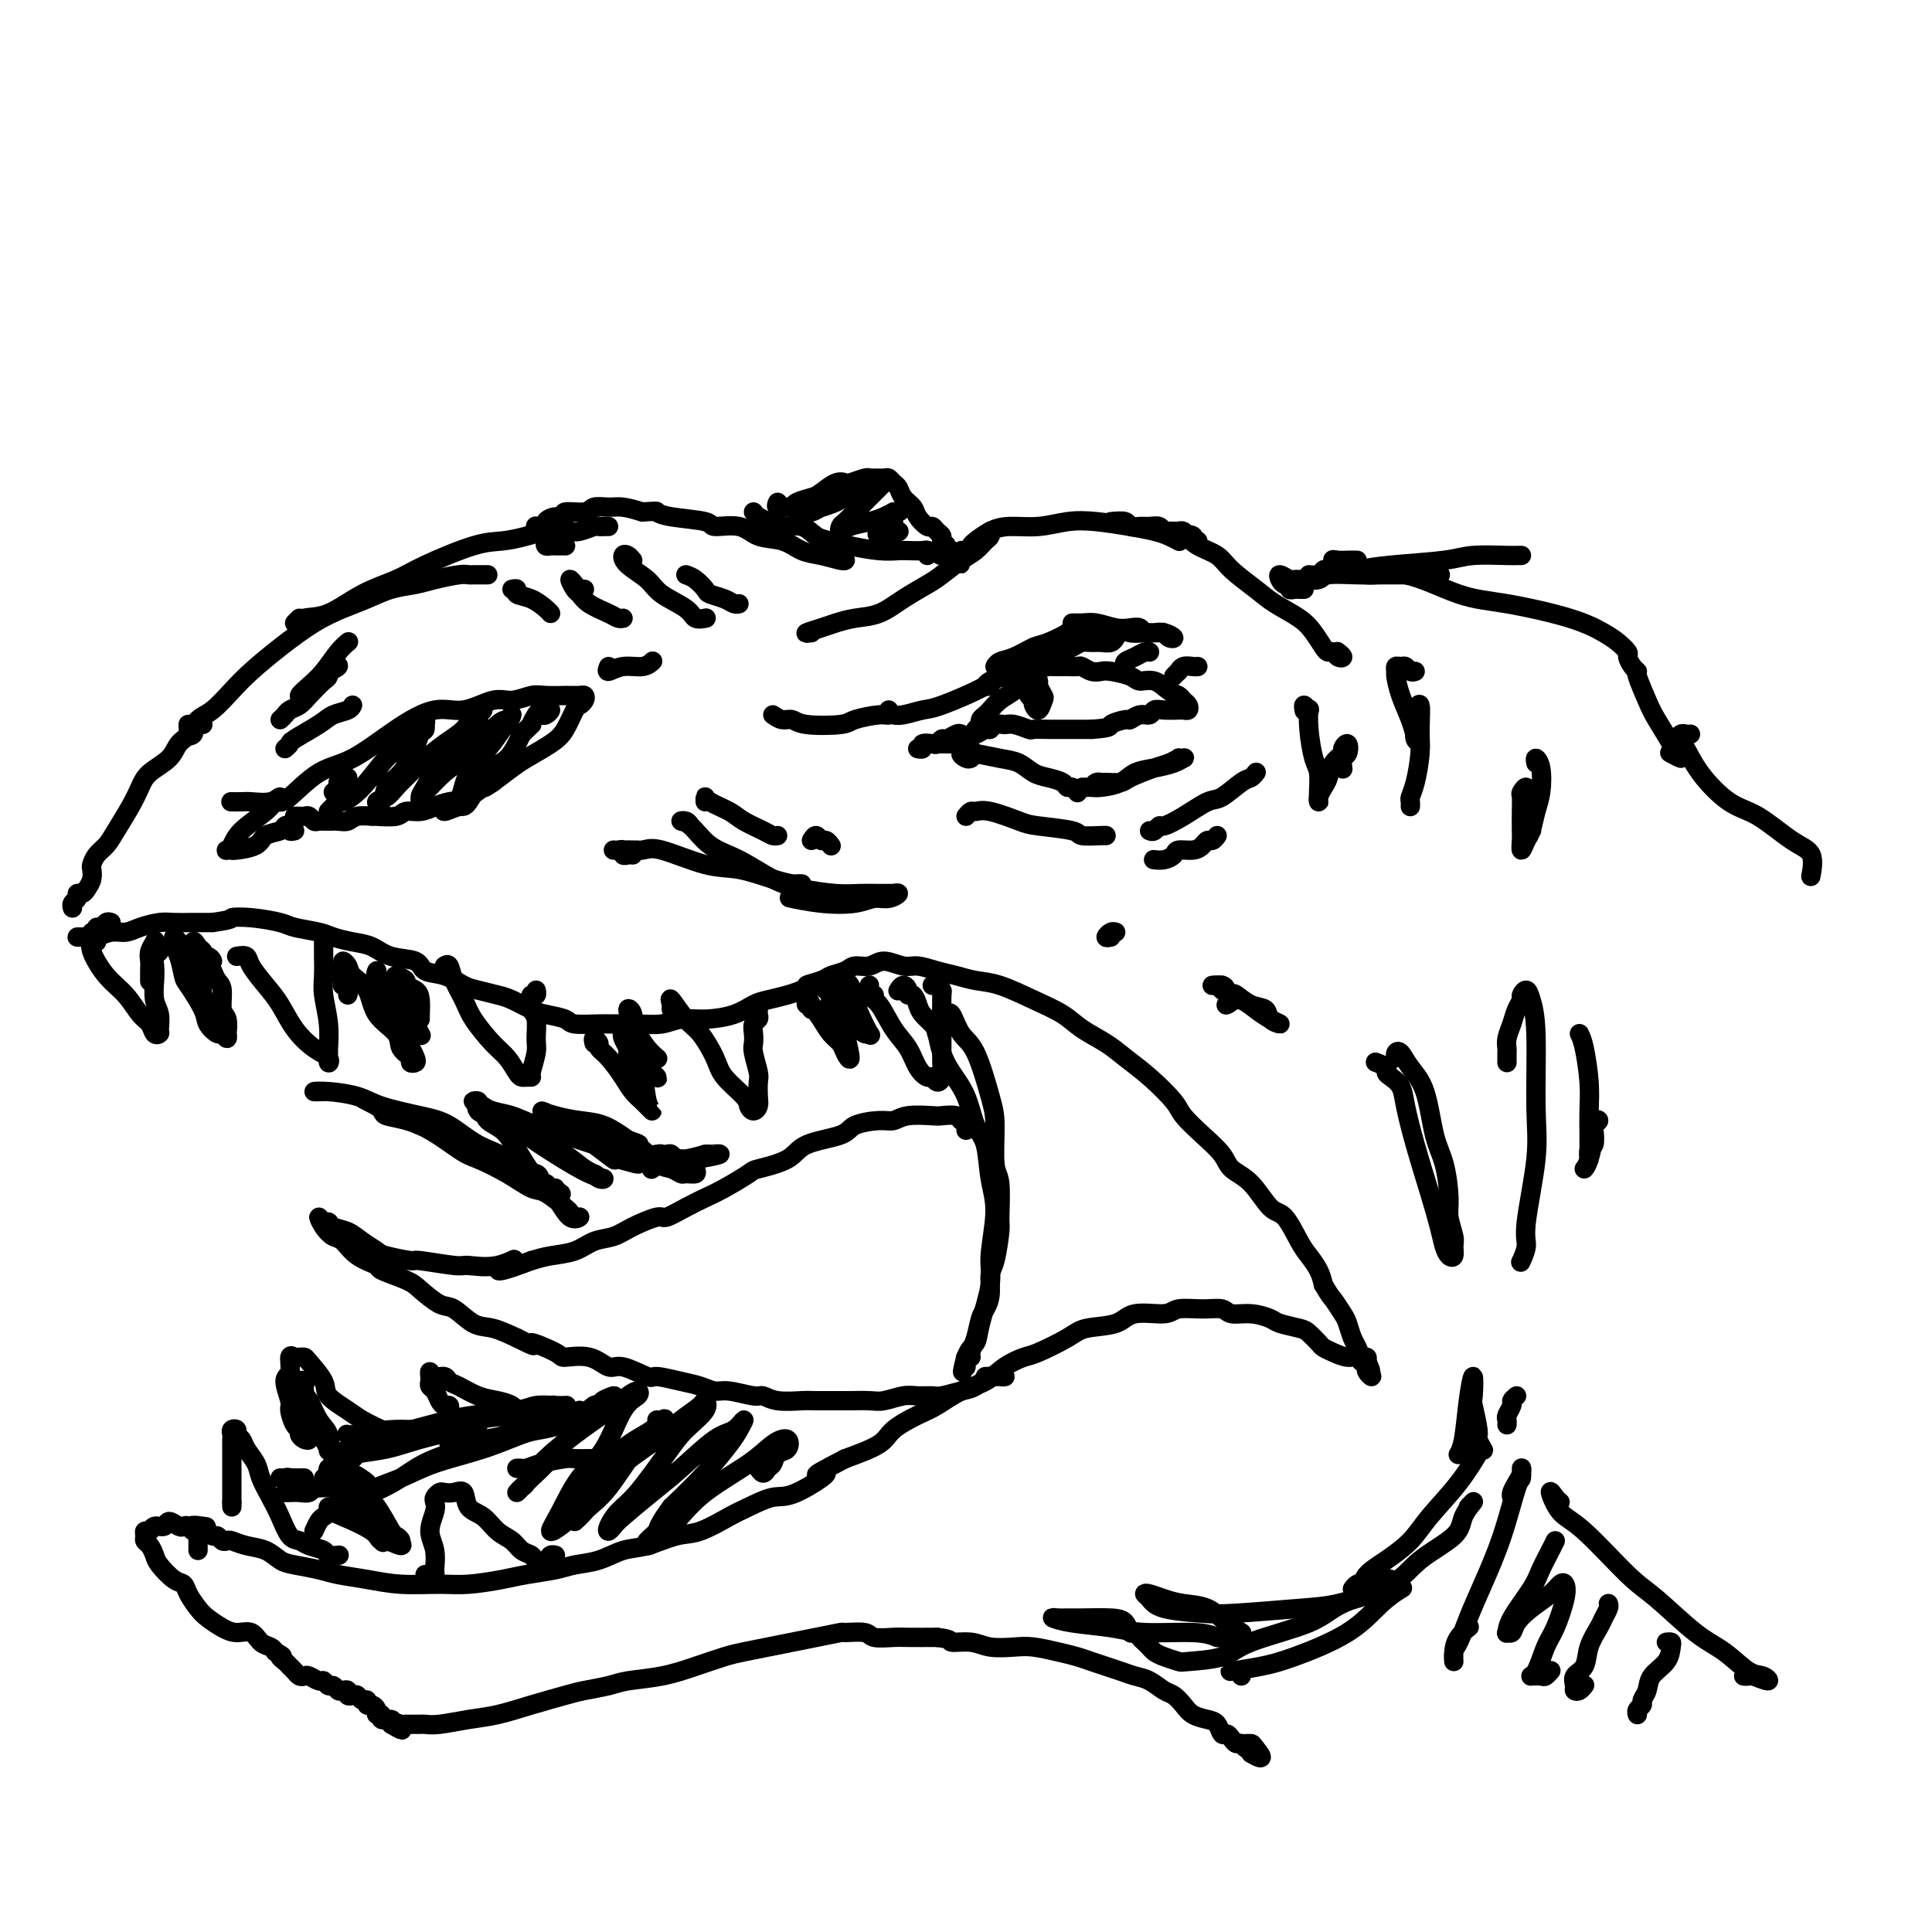 <svg viewBox='0 0 400 400' version='1.1' xmlns='http://www.w3.org/2000/svg' xmlns:xlink='http://www.w3.org/1999/xlink'><g fill='none' stroke='rgb(0,0,0)' stroke-width='4' stroke-linecap='round' stroke-linejoin='round'><path d='M42,150c-0.298,-0.089 -0.596,-0.178 -1,0c-0.404,0.178 -0.913,0.621 -1,1c-0.087,0.379 0.248,0.692 0,1c-0.248,0.308 -1.079,0.611 -1,0c0.079,-0.611 1.068,-2.136 2,-3c0.932,-0.864 1.809,-1.067 3,-2c1.191,-0.933 2.698,-2.596 4,-4c1.302,-1.404 2.398,-2.550 4,-4c1.602,-1.450 3.708,-3.204 6,-5c2.292,-1.796 4.770,-3.633 7,-5c2.230,-1.367 4.212,-2.264 6,-3c1.788,-0.736 3.382,-1.311 5,-2c1.618,-0.689 3.260,-1.491 5,-2c1.740,-0.509 3.580,-0.725 5,-1c1.420,-0.275 2.422,-0.610 4,-1c1.578,-0.390 3.732,-0.837 5,-1c1.268,-0.163 1.650,-0.044 2,0c0.350,0.044 0.668,0.012 1,0c0.332,-0.012 0.677,-0.003 1,0c0.323,0.003 0.626,0.001 1,0c0.374,-0.001 0.821,-0.000 1,0c0.179,0.000 0.089,0.000 0,0'/><path d='M62,128c-0.541,0.533 -1.082,1.065 -1,1c0.082,-0.065 0.789,-0.729 2,-1c1.211,-0.271 2.928,-0.150 5,-1c2.072,-0.850 4.499,-2.672 7,-4c2.501,-1.328 5.074,-2.162 7,-3c1.926,-0.838 3.204,-1.678 6,-3c2.796,-1.322 7.109,-3.125 10,-4c2.891,-0.875 4.361,-0.823 6,-1c1.639,-0.177 3.449,-0.582 5,-1c1.551,-0.418 2.843,-0.848 4,-1c1.157,-0.152 2.180,-0.027 3,0c0.820,0.027 1.438,-0.045 2,0c0.562,0.045 1.068,0.208 2,0c0.932,-0.208 2.288,-0.788 3,-1c0.712,-0.212 0.779,-0.057 1,0c0.221,0.057 0.595,0.015 1,0c0.405,-0.015 0.840,-0.004 1,0c0.160,0.004 0.046,0.001 0,0c-0.046,-0.001 -0.023,-0.001 0,0'/><path d='M117,113c0.089,0.000 0.178,0.001 0,0c-0.178,-0.001 -0.622,-0.003 -1,0c-0.378,0.003 -0.689,0.012 -1,0c-0.311,-0.012 -0.622,-0.044 -1,0c-0.378,0.044 -0.823,0.166 -1,0c-0.177,-0.166 -0.087,-0.619 0,-1c0.087,-0.381 0.169,-0.691 0,-1c-0.169,-0.309 -0.591,-0.618 -1,-1c-0.409,-0.382 -0.805,-0.837 -1,-1c-0.195,-0.163 -0.191,-0.034 0,0c0.191,0.034 0.567,-0.028 1,0c0.433,0.028 0.921,0.147 1,0c0.079,-0.147 -0.252,-0.560 0,-1c0.252,-0.440 1.088,-0.906 2,-1c0.912,-0.094 1.900,0.185 2,0c0.100,-0.185 -0.687,-0.835 0,-1c0.687,-0.165 2.847,0.155 4,0c1.153,-0.155 1.299,-0.784 2,-1c0.701,-0.216 1.958,-0.020 3,0c1.042,0.020 1.869,-0.137 3,0c1.131,0.137 2.565,0.569 4,1'/><path d='M133,106c3.392,-0.204 2.872,-0.214 3,0c0.128,0.214 0.903,0.653 3,1c2.097,0.347 5.516,0.603 7,1c1.484,0.397 1.033,0.936 2,1c0.967,0.064 3.353,-0.348 5,0c1.647,0.348 2.557,1.456 4,2c1.443,0.544 3.420,0.524 5,1c1.580,0.476 2.763,1.448 4,2c1.237,0.552 2.528,0.684 4,1c1.472,0.316 3.127,0.817 4,1c0.873,0.183 0.966,0.049 1,0c0.034,-0.049 0.010,-0.014 0,0c-0.010,0.014 -0.005,0.007 0,0'/><path d='M156,106c0.260,0.344 0.520,0.687 1,1c0.480,0.313 1.181,0.595 2,1c0.819,0.405 1.756,0.934 3,1c1.244,0.066 2.793,-0.333 4,0c1.207,0.333 2.071,1.396 3,2c0.929,0.604 1.924,0.750 3,1c1.076,0.250 2.232,0.603 4,1c1.768,0.397 4.148,0.837 6,1c1.852,0.163 3.176,0.047 4,0c0.824,-0.047 1.149,-0.026 2,0c0.851,0.026 2.228,0.059 3,0c0.772,-0.059 0.939,-0.208 1,0c0.061,0.208 0.018,0.774 0,1c-0.018,0.226 -0.009,0.113 0,0'/><path d='M168,131c-0.695,0.090 -1.390,0.180 -1,0c0.390,-0.180 1.867,-0.631 3,-1c1.133,-0.369 1.924,-0.655 3,-1c1.076,-0.345 2.436,-0.749 4,-1c1.564,-0.251 3.332,-0.350 5,-1c1.668,-0.650 3.237,-1.850 5,-3c1.763,-1.150 3.719,-2.248 5,-3c1.281,-0.752 1.888,-1.157 3,-2c1.112,-0.843 2.729,-2.125 4,-3c1.271,-0.875 2.197,-1.345 3,-2c0.803,-0.655 1.483,-1.495 2,-2c0.517,-0.505 0.870,-0.674 1,-1c0.130,-0.326 0.037,-0.807 0,-1c-0.037,-0.193 -0.019,-0.096 0,0'/><path d='M200,115c-0.509,-0.449 -1.017,-0.897 -1,-1c0.017,-0.103 0.561,0.140 1,0c0.439,-0.140 0.773,-0.664 1,-1c0.227,-0.336 0.348,-0.486 1,-1c0.652,-0.514 1.834,-1.392 3,-2c1.166,-0.608 2.317,-0.944 4,-1c1.683,-0.056 3.900,0.170 6,0c2.100,-0.170 4.085,-0.736 6,-1c1.915,-0.264 3.760,-0.225 6,0c2.240,0.225 4.873,0.635 7,1c2.127,0.365 3.747,0.686 5,1c1.253,0.314 2.140,0.620 3,1c0.860,0.380 1.693,0.833 2,1c0.307,0.167 0.088,0.048 0,0c-0.088,-0.048 -0.044,-0.024 0,0'/><path d='M230,108c1.203,-0.114 2.406,-0.228 3,0c0.594,0.228 0.579,0.797 1,1c0.421,0.203 1.279,0.040 2,0c0.721,-0.040 1.306,0.042 2,0c0.694,-0.042 1.496,-0.207 2,0c0.504,0.207 0.709,0.788 1,1c0.291,0.212 0.670,0.056 1,0c0.330,-0.056 0.613,-0.011 1,0c0.387,0.011 0.878,-0.011 1,0c0.122,0.011 -0.125,0.055 0,0c0.125,-0.055 0.621,-0.211 1,0c0.379,0.211 0.640,0.788 1,1c0.360,0.212 0.817,0.061 1,0c0.183,-0.061 0.091,-0.030 0,0'/><path d='M248,112c-0.462,0.100 -0.923,0.200 -1,0c-0.077,-0.200 0.231,-0.701 0,-1c-0.231,-0.299 -1.002,-0.397 -1,0c0.002,0.397 0.778,1.288 2,2c1.222,0.712 2.890,1.243 4,2c1.110,0.757 1.662,1.738 3,3c1.338,1.262 3.461,2.803 5,4c1.539,1.197 2.492,2.048 4,3c1.508,0.952 3.570,2.006 5,3c1.430,0.994 2.228,1.930 3,3c0.772,1.070 1.518,2.274 2,3c0.482,0.726 0.700,0.976 1,1c0.300,0.024 0.683,-0.176 1,0c0.317,0.176 0.570,0.728 1,1c0.430,0.272 1.039,0.266 1,0c-0.039,-0.266 -0.725,-0.790 -1,-1c-0.275,-0.210 -0.137,-0.105 0,0'/><path d='M161,104c-0.199,0.429 -0.397,0.858 0,1c0.397,0.142 1.390,-0.002 2,0c0.610,0.002 0.838,0.151 1,0c0.162,-0.151 0.257,-0.601 1,-1c0.743,-0.399 2.133,-0.747 3,-1c0.867,-0.253 1.209,-0.411 2,-1c0.791,-0.589 2.029,-1.608 3,-2c0.971,-0.392 1.674,-0.158 2,0c0.326,0.158 0.276,0.239 1,0c0.724,-0.239 2.221,-0.797 3,-1c0.779,-0.203 0.838,-0.051 1,0c0.162,0.051 0.425,0.002 1,0c0.575,-0.002 1.462,0.044 2,0c0.538,-0.044 0.725,-0.177 1,0c0.275,0.177 0.636,0.666 1,1c0.364,0.334 0.731,0.514 1,1c0.269,0.486 0.439,1.278 1,2c0.561,0.722 1.512,1.373 2,2c0.488,0.627 0.513,1.229 1,2c0.487,0.771 1.436,1.712 2,2c0.564,0.288 0.744,-0.078 1,0c0.256,0.078 0.590,0.599 1,1c0.410,0.401 0.898,0.681 1,1c0.102,0.319 -0.183,0.677 0,1c0.183,0.323 0.832,0.612 1,1c0.168,0.388 -0.147,0.874 0,1c0.147,0.126 0.756,-0.107 1,0c0.244,0.107 0.122,0.553 0,1'/><path d='M197,115c2.571,2.762 2.000,1.667 1,1c-1.000,-0.667 -2.429,-0.905 -3,-1c-0.571,-0.095 -0.286,-0.048 0,0'/><path d='M181,102c-0.040,-0.308 -0.081,-0.616 0,-1c0.081,-0.384 0.283,-0.843 0,-1c-0.283,-0.157 -1.053,-0.011 -1,0c0.053,0.011 0.927,-0.113 0,0c-0.927,0.113 -3.655,0.463 -5,1c-1.345,0.537 -1.306,1.263 -2,2c-0.694,0.737 -2.119,1.487 -3,2c-0.881,0.513 -1.218,0.790 -2,1c-0.782,0.210 -2.011,0.354 -1,0c1.011,-0.354 4.260,-1.205 6,-2c1.740,-0.795 1.969,-1.534 3,-2c1.031,-0.466 2.864,-0.660 4,-1c1.136,-0.340 1.577,-0.828 2,-1c0.423,-0.172 0.829,-0.030 1,0c0.171,0.030 0.106,-0.052 0,0c-0.106,0.052 -0.252,0.237 -1,1c-0.748,0.763 -2.096,2.104 -3,3c-0.904,0.896 -1.362,1.347 -2,2c-0.638,0.653 -1.454,1.506 -2,2c-0.546,0.494 -0.820,0.627 -1,1c-0.180,0.373 -0.267,0.987 0,1c0.267,0.013 0.886,-0.574 2,-1c1.114,-0.426 2.723,-0.692 4,-1c1.277,-0.308 2.222,-0.660 3,-1c0.778,-0.340 1.389,-0.670 2,-1'/><path d='M185,106c1.838,-0.336 1.432,-0.177 1,0c-0.432,0.177 -0.889,0.372 -1,1c-0.111,0.628 0.125,1.688 0,2c-0.125,0.312 -0.610,-0.126 -1,0c-0.390,0.126 -0.684,0.815 -1,1c-0.316,0.185 -0.655,-0.132 -1,0c-0.345,0.132 -0.695,0.715 0,1c0.695,0.285 2.434,0.272 3,0c0.566,-0.272 -0.040,-0.804 0,-1c0.040,-0.196 0.726,-0.056 1,0c0.274,0.056 0.137,0.028 0,0'/><path d='M160,148c0.657,0.451 1.314,0.903 2,1c0.686,0.097 1.402,-0.160 2,0c0.598,0.160 1.078,0.737 3,1c1.922,0.263 5.286,0.210 7,0c1.714,-0.210 1.780,-0.578 3,-1c1.220,-0.422 3.595,-0.897 5,-1c1.405,-0.103 1.840,0.164 2,0c0.160,-0.164 0.046,-0.761 0,-1c-0.046,-0.239 -0.023,-0.119 0,0'/><path d='M185,148c-0.120,-0.029 -0.240,-0.059 0,0c0.240,0.059 0.839,0.206 2,0c1.161,-0.206 2.885,-0.765 4,-1c1.115,-0.235 1.623,-0.147 4,-1c2.377,-0.853 6.623,-2.649 9,-4c2.377,-1.351 2.886,-2.257 4,-3c1.114,-0.743 2.835,-1.323 4,-2c1.165,-0.677 1.775,-1.452 2,-2c0.225,-0.548 0.064,-0.871 0,-1c-0.064,-0.129 -0.032,-0.065 0,0'/><path d='M205,142c-0.487,0.096 -0.974,0.192 -1,0c-0.026,-0.192 0.409,-0.671 1,-1c0.591,-0.329 1.337,-0.509 3,-1c1.663,-0.491 4.241,-1.294 6,-2c1.759,-0.706 2.698,-1.314 4,-2c1.302,-0.686 2.968,-1.451 4,-2c1.032,-0.549 1.429,-0.883 2,-1c0.571,-0.117 1.316,-0.018 2,0c0.684,0.018 1.307,-0.047 2,0c0.693,0.047 1.456,0.205 2,0c0.544,-0.205 0.870,-0.773 1,-1c0.130,-0.227 0.065,-0.114 0,0'/><path d='M224,129c-0.266,0.002 -0.532,0.004 -1,0c-0.468,-0.004 -1.139,-0.015 -1,0c0.139,0.015 1.088,0.056 2,0c0.912,-0.056 1.787,-0.207 3,0c1.213,0.207 2.762,0.773 4,1c1.238,0.227 2.163,0.114 3,0c0.837,-0.114 1.586,-0.228 2,0c0.414,0.228 0.491,0.797 1,1c0.509,0.203 1.448,0.041 2,0c0.552,-0.041 0.716,0.038 1,0c0.284,-0.038 0.686,-0.192 1,0c0.314,0.192 0.538,0.731 1,1c0.462,0.269 1.162,0.269 1,0c-0.162,-0.269 -1.186,-0.808 -2,-1c-0.814,-0.192 -1.418,-0.038 -2,0c-0.582,0.038 -1.142,-0.039 -2,0c-0.858,0.039 -2.013,0.196 -3,0c-0.987,-0.196 -1.804,-0.745 -3,-1c-1.196,-0.255 -2.770,-0.216 -4,0c-1.230,0.216 -2.115,0.608 -3,1'/><path d='M224,131c-3.411,-0.268 -2.437,-0.437 -3,0c-0.563,0.437 -2.662,1.480 -4,2c-1.338,0.520 -1.914,0.518 -3,1c-1.086,0.482 -2.683,1.449 -4,2c-1.317,0.551 -2.355,0.687 -3,1c-0.645,0.313 -0.899,0.804 -1,1c-0.101,0.196 -0.051,0.098 0,0'/><path d='M220,135c-0.820,0.186 -1.640,0.371 -2,1c-0.360,0.629 -0.260,1.701 -1,2c-0.740,0.299 -2.321,-0.176 -3,0c-0.679,0.176 -0.458,1.003 -1,2c-0.542,0.997 -1.848,2.165 -3,3c-1.152,0.835 -2.150,1.337 -3,2c-0.850,0.663 -1.552,1.487 -2,2c-0.448,0.513 -0.644,0.717 -1,1c-0.356,0.283 -0.873,0.646 -1,1c-0.127,0.354 0.137,0.698 0,1c-0.137,0.302 -0.676,0.560 -1,1c-0.324,0.440 -0.434,1.060 0,1c0.434,-0.060 1.413,-0.802 2,-1c0.587,-0.198 0.781,0.147 1,0c0.219,-0.147 0.462,-0.785 1,-1c0.538,-0.215 1.369,-0.005 2,0c0.631,0.005 1.061,-0.195 2,0c0.939,0.195 2.386,0.784 3,1c0.614,0.216 0.395,0.058 1,0c0.605,-0.058 2.035,-0.015 3,0c0.965,0.015 1.465,0.004 2,0c0.535,-0.004 1.106,-0.001 2,0c0.894,0.001 2.113,0.000 3,0c0.887,-0.000 1.444,-0.000 2,0'/><path d='M226,151c4.446,-0.316 3.562,-0.605 4,-1c0.438,-0.395 2.197,-0.894 3,-1c0.803,-0.106 0.650,0.182 1,0c0.350,-0.182 1.201,-0.833 2,-1c0.799,-0.167 1.544,0.152 2,0c0.456,-0.152 0.622,-0.773 1,-1c0.378,-0.227 0.966,-0.060 2,0c1.034,0.060 2.512,0.013 3,0c0.488,-0.013 -0.016,0.008 0,0c0.016,-0.008 0.552,-0.044 1,0c0.448,0.044 0.808,0.168 1,0c0.192,-0.168 0.215,-0.627 0,-1c-0.215,-0.373 -0.667,-0.659 -1,-1c-0.333,-0.341 -0.548,-0.735 -1,-1c-0.452,-0.265 -1.140,-0.400 -2,-1c-0.860,-0.600 -1.893,-1.664 -3,-2c-1.107,-0.336 -2.288,0.054 -3,0c-0.712,-0.054 -0.954,-0.554 -2,-1c-1.046,-0.446 -2.895,-0.837 -4,-1c-1.105,-0.163 -1.465,-0.096 -2,0c-0.535,0.096 -1.246,0.222 -2,0c-0.754,-0.222 -1.551,-0.792 -2,-1c-0.449,-0.208 -0.551,-0.056 -1,0c-0.449,0.056 -1.244,0.015 -2,0c-0.756,-0.015 -1.473,-0.004 -2,0c-0.527,0.004 -0.865,0.001 -1,0c-0.135,-0.001 -0.068,-0.001 0,0'/><path d='M215,138c-0.423,0.347 -0.846,0.694 -1,1c-0.154,0.306 -0.038,0.571 0,1c0.038,0.429 -0.000,1.022 0,2c0.000,0.978 0.040,2.341 0,3c-0.040,0.659 -0.158,0.615 0,1c0.158,0.385 0.593,1.201 1,1c0.407,-0.201 0.786,-1.417 1,-2c0.214,-0.583 0.264,-0.531 0,-1c-0.264,-0.469 -0.841,-1.457 -1,-2c-0.159,-0.543 0.101,-0.640 0,-1c-0.101,-0.360 -0.564,-0.983 -1,-1c-0.436,-0.017 -0.845,0.574 -1,1c-0.155,0.426 -0.056,0.689 0,1c0.056,0.311 0.069,0.669 0,1c-0.069,0.331 -0.218,0.635 0,1c0.218,0.365 0.804,0.791 1,1c0.196,0.209 0.001,0.200 0,0c-0.001,-0.200 0.192,-0.592 0,-1c-0.192,-0.408 -0.769,-0.831 -1,-1c-0.231,-0.169 -0.115,-0.085 0,0'/><path d='M201,157c-0.248,0.115 -0.496,0.230 -1,0c-0.504,-0.230 -1.265,-0.806 -1,-1c0.265,-0.194 1.554,-0.007 2,0c0.446,0.007 0.047,-0.167 1,0c0.953,0.167 3.257,0.674 5,1c1.743,0.326 2.925,0.470 4,1c1.075,0.530 2.042,1.448 3,2c0.958,0.552 1.907,0.740 3,1c1.093,0.260 2.332,0.592 3,1c0.668,0.408 0.767,0.893 1,1c0.233,0.107 0.601,-0.163 1,0c0.399,0.163 0.828,0.761 1,1c0.172,0.239 0.086,0.120 0,0'/><path d='M226,163c0.317,-0.424 0.634,-0.848 1,-1c0.366,-0.152 0.780,-0.034 1,0c0.220,0.034 0.247,-0.018 1,0c0.753,0.018 2.234,0.106 3,0c0.766,-0.106 0.817,-0.407 2,-1c1.183,-0.593 3.497,-1.479 5,-2c1.503,-0.521 2.194,-0.676 3,-1c0.806,-0.324 1.728,-0.816 2,-1c0.272,-0.184 -0.107,-0.060 0,0c0.107,0.060 0.699,0.057 1,0c0.301,-0.057 0.311,-0.166 0,0c-0.311,0.166 -0.944,0.609 -2,1c-1.056,0.391 -2.535,0.732 -4,1c-1.465,0.268 -2.917,0.464 -4,1c-1.083,0.536 -1.798,1.412 -3,2c-1.202,0.588 -2.893,0.890 -4,1c-1.107,0.110 -1.631,0.030 -2,0c-0.369,-0.030 -0.583,-0.008 -1,0c-0.417,0.008 -1.035,0.002 -1,0c0.035,-0.002 0.724,-0.001 1,0c0.276,0.001 0.138,0.000 0,0'/><path d='M201,155c-0.438,0.113 -0.877,0.226 -1,0c-0.123,-0.226 0.068,-0.793 0,-1c-0.068,-0.207 -0.397,-0.056 -1,0c-0.603,0.056 -1.482,0.015 -2,0c-0.518,-0.015 -0.675,-0.004 -1,0c-0.325,0.004 -0.818,0.001 -1,0c-0.182,-0.001 -0.052,-0.000 0,0c0.052,0.000 0.026,0.000 0,0'/><path d='M199,152c-0.219,-0.121 -0.439,-0.242 -1,0c-0.561,0.242 -1.465,0.849 -2,1c-0.535,0.151 -0.703,-0.152 -1,0c-0.297,0.152 -0.724,0.759 -1,1c-0.276,0.241 -0.400,0.117 -1,0c-0.600,-0.117 -1.676,-0.227 -2,0c-0.324,0.227 0.105,0.792 0,1c-0.105,0.208 -0.744,0.059 -1,0c-0.256,-0.059 -0.128,-0.030 0,0'/><path d='M200,169c0.356,-0.437 0.713,-0.874 1,-1c0.287,-0.126 0.505,0.060 1,0c0.495,-0.060 1.267,-0.366 3,0c1.733,0.366 4.426,1.405 6,2c1.574,0.595 2.030,0.748 4,1c1.970,0.252 5.456,0.603 7,1c1.544,0.397 1.146,0.838 2,1c0.854,0.162 2.961,0.044 4,0c1.039,-0.044 1.011,-0.012 1,0c-0.011,0.012 -0.006,0.006 0,0'/><path d='M238,172c0.317,0.123 0.634,0.246 1,0c0.366,-0.246 0.782,-0.862 1,-1c0.218,-0.138 0.240,0.201 1,0c0.760,-0.201 2.259,-0.943 4,-2c1.741,-1.057 3.724,-2.431 5,-3c1.276,-0.569 1.845,-0.335 3,-1c1.155,-0.665 2.897,-2.230 4,-3c1.103,-0.770 1.566,-0.746 2,-1c0.434,-0.254 0.838,-0.787 1,-1c0.162,-0.213 0.081,-0.107 0,0'/><path d='M252,173c-0.330,0.444 -0.659,0.889 -1,1c-0.341,0.111 -0.692,-0.111 -1,0c-0.308,0.111 -0.571,0.555 -1,1c-0.429,0.445 -1.022,0.890 -2,1c-0.978,0.110 -2.339,-0.114 -3,0c-0.661,0.114 -0.620,0.567 -1,1c-0.380,0.433 -1.179,0.847 -2,1c-0.821,0.153 -1.663,0.044 -2,0c-0.337,-0.044 -0.168,-0.022 0,0'/><path d='M233,138c-0.174,-0.340 -0.348,-0.679 0,-1c0.348,-0.321 1.217,-0.622 2,-1c0.783,-0.378 1.480,-0.833 2,-1c0.520,-0.167 0.863,-0.048 1,0c0.137,0.048 0.069,0.024 0,0'/><path d='M243,140c0.439,-0.453 0.878,-0.906 1,-1c0.122,-0.094 -0.072,0.171 0,0c0.072,-0.171 0.411,-0.778 1,-1c0.589,-0.222 1.428,-0.060 2,0c0.572,0.060 0.878,0.017 1,0c0.122,-0.017 0.061,-0.009 0,0'/><path d='M58,166c-0.086,-0.025 -0.171,-0.049 0,0c0.171,0.049 0.600,0.173 2,-1c1.400,-1.173 3.772,-3.643 6,-5c2.228,-1.357 4.311,-1.601 7,-3c2.689,-1.399 5.982,-3.953 9,-6c3.018,-2.047 5.760,-3.585 8,-4c2.240,-0.415 3.977,0.295 6,0c2.023,-0.295 4.333,-1.596 6,-2c1.667,-0.404 2.691,0.088 4,0c1.309,-0.088 2.904,-0.756 4,-1c1.096,-0.244 1.694,-0.066 3,0c1.306,0.066 3.319,0.018 4,0c0.681,-0.018 0.028,-0.006 0,0c-0.028,0.006 0.568,0.004 1,0c0.432,-0.004 0.701,-0.012 1,0c0.299,0.012 0.628,0.042 1,0c0.372,-0.042 0.788,-0.156 1,0c0.212,0.156 0.222,0.583 0,1c-0.222,0.417 -0.675,0.826 -1,1c-0.325,0.174 -0.522,0.115 -1,1c-0.478,0.885 -1.236,2.715 -2,4c-0.764,1.285 -1.535,2.025 -3,3c-1.465,0.975 -3.625,2.186 -5,3c-1.375,0.814 -1.964,1.233 -3,2c-1.036,0.767 -2.518,1.884 -4,3'/><path d='M102,162c-2.646,1.820 -1.761,0.870 -2,1c-0.239,0.130 -1.601,1.340 -3,2c-1.399,0.660 -2.834,0.769 -4,1c-1.166,0.231 -2.065,0.584 -3,1c-0.935,0.416 -1.908,0.896 -3,1c-1.092,0.104 -2.302,-0.169 -3,0c-0.698,0.169 -0.883,0.781 -2,1c-1.117,0.219 -3.167,0.045 -4,0c-0.833,-0.045 -0.449,0.041 -1,0c-0.551,-0.041 -2.035,-0.207 -3,0c-0.965,0.207 -1.410,0.789 -2,1c-0.590,0.211 -1.324,0.053 -2,0c-0.676,-0.053 -1.294,-0.000 -2,0c-0.706,0.000 -1.498,-0.053 -2,0c-0.502,0.053 -0.713,0.210 -1,0c-0.287,-0.210 -0.652,-0.788 -1,-1c-0.348,-0.212 -0.681,-0.057 -1,0c-0.319,0.057 -0.624,0.015 -1,0c-0.376,-0.015 -0.822,-0.004 -1,0c-0.178,0.004 -0.089,0.002 0,0'/><path d='M69,164c0.443,-0.300 0.887,-0.600 1,-1c0.113,-0.400 -0.103,-0.900 0,-1c0.103,-0.100 0.526,0.201 1,0c0.474,-0.201 1.001,-0.903 1,-1c-0.001,-0.097 -0.528,0.411 -1,1c-0.472,0.589 -0.890,1.260 -1,2c-0.110,0.740 0.087,1.548 0,2c-0.087,0.452 -0.458,0.546 -1,1c-0.542,0.454 -1.257,1.266 -1,1c0.257,-0.266 1.484,-1.612 2,-2c0.516,-0.388 0.322,0.182 1,0c0.678,-0.182 2.230,-1.116 4,-3c1.770,-1.884 3.760,-4.717 5,-6c1.240,-1.283 1.729,-1.015 3,-2c1.271,-0.985 3.322,-3.223 4,-4c0.678,-0.777 -0.017,-0.093 0,0c0.017,0.093 0.746,-0.405 1,-1c0.254,-0.595 0.034,-1.288 0,-1c-0.034,0.288 0.117,1.556 0,2c-0.117,0.444 -0.503,0.063 -1,1c-0.497,0.937 -1.105,3.190 -2,5c-0.895,1.810 -2.076,3.176 -3,4c-0.924,0.824 -1.592,1.106 -2,2c-0.408,0.894 -0.557,2.400 -1,3c-0.443,0.600 -1.181,0.295 -1,0c0.181,-0.295 1.279,-0.579 2,-1c0.721,-0.421 1.063,-0.977 2,-2c0.937,-1.023 2.468,-2.511 4,-4'/><path d='M86,159c2.229,-2.078 4.301,-3.773 6,-5c1.699,-1.227 3.025,-1.985 4,-3c0.975,-1.015 1.598,-2.287 2,-3c0.402,-0.713 0.583,-0.867 1,-1c0.417,-0.133 1.071,-0.244 1,0c-0.071,0.244 -0.866,0.843 -1,1c-0.134,0.157 0.395,-0.127 0,1c-0.395,1.127 -1.713,3.666 -3,5c-1.287,1.334 -2.541,1.464 -4,3c-1.459,1.536 -3.122,4.478 -4,6c-0.878,1.522 -0.970,1.625 -1,2c-0.030,0.375 0.001,1.023 0,1c-0.001,-0.023 -0.036,-0.718 0,-1c0.036,-0.282 0.142,-0.151 1,-1c0.858,-0.849 2.469,-2.678 4,-4c1.531,-1.322 2.981,-2.137 5,-4c2.019,-1.863 4.606,-4.776 6,-6c1.394,-1.224 1.595,-0.761 2,-1c0.405,-0.239 1.013,-1.179 1,-1c-0.013,0.179 -0.647,1.478 -1,2c-0.353,0.522 -0.426,0.268 -1,1c-0.574,0.732 -1.649,2.450 -3,4c-1.351,1.550 -2.979,2.933 -4,5c-1.021,2.067 -1.436,4.818 -2,6c-0.564,1.182 -1.278,0.793 -2,1c-0.722,0.207 -1.453,1.008 -1,1c0.453,-0.008 2.088,-0.825 3,-1c0.912,-0.175 1.100,0.293 2,-1c0.900,-1.293 2.512,-4.348 4,-6c1.488,-1.652 2.854,-1.901 4,-3c1.146,-1.099 2.073,-3.050 3,-5'/><path d='M108,152c2.881,-2.823 2.083,-1.882 2,-2c-0.083,-0.118 0.549,-1.296 1,-2c0.451,-0.704 0.720,-0.935 1,-1c0.280,-0.065 0.572,0.035 1,0c0.428,-0.035 0.991,-0.205 1,0c0.009,0.205 -0.536,0.786 -1,1c-0.464,0.214 -0.847,0.061 -1,0c-0.153,-0.061 -0.077,-0.031 0,0'/><path d='M61,172c-0.451,0.106 -0.902,0.213 -1,0c-0.098,-0.213 0.156,-0.744 0,-1c-0.156,-0.256 -0.721,-0.237 -1,0c-0.279,0.237 -0.271,0.690 -1,1c-0.729,0.310 -2.194,0.475 -3,1c-0.806,0.525 -0.951,1.408 -2,2c-1.049,0.592 -3.000,0.891 -4,1c-1.000,0.109 -1.050,0.028 -1,0c0.050,-0.028 0.198,-0.001 0,0c-0.198,0.001 -0.744,-0.023 -1,0c-0.256,0.023 -0.224,0.093 0,0c0.224,-0.093 0.638,-0.349 1,-1c0.362,-0.651 0.672,-1.696 2,-3c1.328,-1.304 3.672,-2.868 5,-4c1.328,-1.132 1.638,-1.834 2,-2c0.362,-0.166 0.775,0.204 1,0c0.225,-0.204 0.263,-0.983 0,-1c-0.263,-0.017 -0.827,0.727 -2,1c-1.173,0.273 -2.953,0.073 -4,0c-1.047,-0.073 -1.359,-0.020 -2,0c-0.641,0.020 -1.612,0.006 -2,0c-0.388,-0.006 -0.194,-0.003 0,0'/><path d='M126,138c-0.234,0.544 -0.469,1.088 0,1c0.469,-0.088 1.641,-0.807 3,-1c1.359,-0.193 2.904,0.140 4,0c1.096,-0.140 1.742,-0.754 2,-1c0.258,-0.246 0.129,-0.123 0,0'/><path d='M39,151c-0.052,-0.608 -0.104,-1.215 0,-1c0.104,0.215 0.365,1.253 0,2c-0.365,0.747 -1.357,1.202 -2,2c-0.643,0.798 -0.939,1.939 -2,3c-1.061,1.061 -2.889,2.042 -4,3c-1.111,0.958 -1.506,1.895 -2,3c-0.494,1.105 -1.089,2.380 -2,4c-0.911,1.620 -2.139,3.585 -3,5c-0.861,1.415 -1.354,2.280 -2,3c-0.646,0.720 -1.444,1.296 -2,2c-0.556,0.704 -0.870,1.538 -1,2c-0.130,0.462 -0.077,0.554 0,1c0.077,0.446 0.179,1.247 0,2c-0.179,0.753 -0.640,1.458 -1,2c-0.360,0.542 -0.618,0.919 -1,1c-0.382,0.081 -0.887,-0.136 -1,0c-0.113,0.136 0.166,0.624 0,1c-0.166,0.376 -0.775,0.640 -1,1c-0.225,0.360 -0.064,0.817 0,1c0.064,0.183 0.032,0.091 0,0'/><path d='M23,191c-0.342,-0.121 -0.684,-0.243 -1,0c-0.316,0.243 -0.607,0.850 -1,1c-0.393,0.150 -0.889,-0.156 -1,0c-0.111,0.156 0.162,0.773 0,1c-0.162,0.227 -0.761,0.065 -1,0c-0.239,-0.065 -0.120,-0.032 0,0'/><path d='M18,194c-0.256,0.001 -0.512,0.001 -1,0c-0.488,-0.001 -1.208,-0.004 -1,0c0.208,0.004 1.343,0.016 2,0c0.657,-0.016 0.835,-0.060 1,0c0.165,0.060 0.316,0.222 1,0c0.684,-0.222 1.900,-0.830 3,-1c1.100,-0.170 2.082,0.098 3,0c0.918,-0.098 1.771,-0.562 3,-1c1.229,-0.438 2.835,-0.849 4,-1c1.165,-0.151 1.891,-0.041 3,0c1.109,0.041 2.603,0.012 4,0c1.397,-0.012 2.699,-0.006 4,0'/><path d='M44,191c4.775,-0.678 3.713,-0.872 4,-1c0.287,-0.128 1.924,-0.189 4,0c2.076,0.189 4.593,0.628 6,1c1.407,0.372 1.706,0.676 3,1c1.294,0.324 3.583,0.668 5,1c1.417,0.332 1.963,0.651 3,1c1.037,0.349 2.566,0.727 4,1c1.434,0.273 2.774,0.439 4,1c1.226,0.561 2.338,1.516 4,2c1.662,0.484 3.875,0.497 5,1c1.125,0.503 1.162,1.497 2,2c0.838,0.503 2.477,0.515 4,1c1.523,0.485 2.929,1.443 4,2c1.071,0.557 1.807,0.713 3,1c1.193,0.287 2.842,0.707 4,1c1.158,0.293 1.826,0.461 3,1c1.174,0.539 2.853,1.451 4,2c1.147,0.549 1.761,0.736 3,1c1.239,0.264 3.103,0.606 4,1c0.897,0.394 0.827,0.839 2,1c1.173,0.161 3.590,0.039 5,0c1.410,-0.039 1.813,0.004 3,0c1.187,-0.004 3.156,-0.056 5,0c1.844,0.056 3.561,0.218 5,0c1.439,-0.218 2.600,-0.818 4,-1c1.400,-0.182 3.039,0.053 5,0c1.961,-0.053 4.244,-0.396 6,-1c1.756,-0.604 2.986,-1.471 4,-2c1.014,-0.529 1.811,-0.719 3,-1c1.189,-0.281 2.768,-0.652 4,-1c1.232,-0.348 2.116,-0.674 3,-1'/><path d='M166,205c3.159,-1.107 1.058,-0.875 1,-1c-0.058,-0.125 1.927,-0.607 3,-1c1.073,-0.393 1.234,-0.699 2,-1c0.766,-0.301 2.137,-0.599 3,-1c0.863,-0.401 1.216,-0.907 2,-1c0.784,-0.093 1.998,0.227 3,0c1.002,-0.227 1.793,-1.000 3,-1c1.207,0.000 2.828,0.774 4,1c1.172,0.226 1.893,-0.096 3,0c1.107,0.096 2.601,0.609 4,1c1.399,0.391 2.702,0.660 4,1c1.298,0.340 2.589,0.751 4,1c1.411,0.249 2.940,0.335 5,1c2.060,0.665 4.651,1.910 7,3c2.349,1.090 4.458,2.026 6,3c1.542,0.974 2.518,1.987 4,3c1.482,1.013 3.470,2.027 5,3c1.530,0.973 2.604,1.904 4,3c1.396,1.096 3.116,2.355 5,4c1.884,1.645 3.931,3.676 5,5c1.069,1.324 1.160,1.941 2,3c0.840,1.059 2.430,2.561 4,4c1.570,1.439 3.119,2.816 4,4c0.881,1.184 1.093,2.176 2,3c0.907,0.824 2.508,1.480 4,3c1.492,1.520 2.876,3.905 4,5c1.124,1.095 1.989,0.901 3,2c1.011,1.099 2.168,3.490 3,5c0.832,1.510 1.339,2.137 2,3c0.661,0.863 1.474,1.961 2,3c0.526,1.039 0.763,2.020 1,3'/><path d='M274,266c1.582,2.684 1.537,2.395 2,3c0.463,0.605 1.433,2.103 2,3c0.567,0.897 0.730,1.192 1,2c0.270,0.808 0.647,2.128 1,3c0.353,0.872 0.683,1.294 1,2c0.317,0.706 0.620,1.694 1,2c0.380,0.306 0.838,-0.070 1,0c0.162,0.070 0.027,0.588 0,1c-0.027,0.412 0.055,0.719 0,1c-0.055,0.281 -0.245,0.537 0,1c0.245,0.463 0.927,1.132 1,1c0.073,-0.132 -0.464,-1.066 -1,-2'/><path d='M283,283c1.443,2.386 0.549,-0.148 0,-1c-0.549,-0.852 -0.753,-0.021 -1,0c-0.247,0.021 -0.538,-0.767 -1,-1c-0.462,-0.233 -1.097,0.088 -2,0c-0.903,-0.088 -2.074,-0.587 -3,-1c-0.926,-0.413 -1.607,-0.741 -2,-1c-0.393,-0.259 -0.498,-0.450 -1,-1c-0.502,-0.550 -1.400,-1.458 -2,-2c-0.600,-0.542 -0.903,-0.719 -2,-1c-1.097,-0.281 -2.988,-0.668 -4,-1c-1.012,-0.332 -1.143,-0.611 -2,-1c-0.857,-0.389 -2.439,-0.890 -4,-1c-1.561,-0.110 -3.100,0.171 -4,0c-0.900,-0.171 -1.161,-0.794 -2,-1c-0.839,-0.206 -2.255,0.004 -4,0c-1.745,-0.004 -3.818,-0.223 -5,0c-1.182,0.223 -1.471,0.888 -3,1c-1.529,0.112 -4.297,-0.327 -6,0c-1.703,0.327 -2.341,1.421 -4,2c-1.659,0.579 -4.337,0.643 -6,1c-1.663,0.357 -2.309,1.006 -4,2c-1.691,0.994 -4.425,2.334 -6,3c-1.575,0.666 -1.989,0.658 -3,1c-1.011,0.342 -2.617,1.035 -4,2c-1.383,0.965 -2.542,2.201 -4,3c-1.458,0.799 -3.216,1.162 -5,2c-1.784,0.838 -3.594,2.153 -5,3c-1.406,0.847 -2.408,1.227 -4,2c-1.592,0.773 -3.775,1.939 -5,3c-1.225,1.061 -1.493,2.017 -3,3c-1.507,0.983 -4.254,1.991 -7,3'/><path d='M175,302c-9.887,5.087 -4.603,2.804 -4,3c0.603,0.196 -3.475,2.872 -6,4c-2.525,1.128 -3.496,0.707 -5,1c-1.504,0.293 -3.542,1.301 -5,2c-1.458,0.699 -2.335,1.089 -4,2c-1.665,0.911 -4.117,2.342 -6,3c-1.883,0.658 -3.196,0.543 -5,1c-1.804,0.457 -4.097,1.484 -6,2c-1.903,0.516 -3.415,0.519 -5,1c-1.585,0.481 -3.243,1.438 -5,2c-1.757,0.562 -3.614,0.729 -5,1c-1.386,0.271 -2.303,0.647 -4,1c-1.697,0.353 -4.174,0.684 -6,1c-1.826,0.316 -3.000,0.618 -5,1c-2.000,0.382 -4.825,0.846 -7,1c-2.175,0.154 -3.700,-0.000 -6,0c-2.300,0.000 -5.375,0.154 -8,0c-2.625,-0.154 -4.800,-0.618 -7,-1c-2.200,-0.382 -4.426,-0.684 -6,-1c-1.574,-0.316 -2.497,-0.648 -4,-1c-1.503,-0.352 -3.586,-0.725 -5,-1c-1.414,-0.275 -2.157,-0.452 -3,-1c-0.843,-0.548 -1.784,-1.466 -3,-2c-1.216,-0.534 -2.707,-0.683 -4,-1c-1.293,-0.317 -2.388,-0.802 -3,-1c-0.612,-0.198 -0.741,-0.109 -1,0c-0.259,0.109 -0.647,0.239 -1,0c-0.353,-0.239 -0.672,-0.848 -1,-1c-0.328,-0.152 -0.665,0.151 -1,0c-0.335,-0.151 -0.667,-0.758 -1,-1c-0.333,-0.242 -0.666,-0.121 -1,0'/><path d='M42,317c-4.356,-1.622 -1.244,-1.178 0,-1c1.244,0.178 0.622,0.089 0,0'/><path d='M195,214c0.113,-0.024 0.225,-0.048 0,0c-0.225,0.048 -0.788,0.168 -1,0c-0.212,-0.168 -0.072,-0.624 0,-1c0.072,-0.376 0.075,-0.670 0,-1c-0.075,-0.330 -0.228,-0.694 0,-1c0.228,-0.306 0.837,-0.552 1,-1c0.163,-0.448 -0.119,-1.097 0,-1c0.119,0.097 0.641,0.942 1,1c0.359,0.058 0.555,-0.670 1,0c0.445,0.670 1.137,2.740 2,4c0.863,1.260 1.895,1.712 3,4c1.105,2.288 2.282,6.414 3,9c0.718,2.586 0.978,3.634 1,6c0.022,2.366 -0.193,6.052 0,8c0.193,1.948 0.794,2.158 1,4c0.206,1.842 0.018,5.315 0,7c-0.018,1.685 0.136,1.582 0,3c-0.136,1.418 -0.561,4.356 -1,6c-0.439,1.644 -0.891,1.994 -1,3c-0.109,1.006 0.124,2.668 0,4c-0.124,1.332 -0.607,2.333 -1,3c-0.393,0.667 -0.698,1.001 -1,2c-0.302,0.999 -0.603,2.662 -1,4c-0.397,1.338 -0.891,2.350 -1,3c-0.109,0.650 0.167,0.939 0,1c-0.167,0.061 -0.777,-0.107 -1,0c-0.223,0.107 -0.060,0.490 0,1c0.060,0.510 0.017,1.146 0,1c-0.017,-0.146 -0.009,-1.073 0,-2'/><path d='M200,281c-1.197,5.716 -0.690,2.008 0,0c0.690,-2.008 1.563,-2.314 2,-3c0.437,-0.686 0.440,-1.751 1,-4c0.560,-2.249 1.679,-5.680 2,-8c0.321,-2.320 -0.155,-3.528 0,-6c0.155,-2.472 0.940,-6.208 1,-9c0.060,-2.792 -0.606,-4.641 -1,-7c-0.394,-2.359 -0.515,-5.228 -1,-7c-0.485,-1.772 -1.335,-2.446 -2,-4c-0.665,-1.554 -1.147,-3.988 -2,-6c-0.853,-2.012 -2.078,-3.603 -3,-5c-0.922,-1.397 -1.543,-2.600 -2,-4c-0.457,-1.400 -0.752,-2.996 -1,-4c-0.248,-1.004 -0.449,-1.417 -1,-2c-0.551,-0.583 -1.453,-1.336 -2,-2c-0.547,-0.664 -0.738,-1.241 -1,-2c-0.262,-0.759 -0.596,-1.702 -1,-2c-0.404,-0.298 -0.879,0.050 -1,0c-0.121,-0.050 0.112,-0.498 0,-1c-0.112,-0.502 -0.569,-1.058 -1,-1c-0.431,0.058 -0.838,0.731 -1,1c-0.162,0.269 -0.081,0.135 0,0'/><path d='M200,234c0.543,-0.455 1.087,-0.910 1,-1c-0.087,-0.090 -0.804,0.186 -1,0c-0.196,-0.186 0.130,-0.834 0,-1c-0.130,-0.166 -0.717,0.151 -1,0c-0.283,-0.151 -0.264,-0.768 -1,-1c-0.736,-0.232 -2.228,-0.077 -3,0c-0.772,0.077 -0.823,0.075 -2,0c-1.177,-0.075 -3.479,-0.224 -5,0c-1.521,0.224 -2.260,0.822 -3,1c-0.740,0.178 -1.482,-0.062 -3,0c-1.518,0.062 -3.812,0.426 -5,1c-1.188,0.574 -1.271,1.356 -3,2c-1.729,0.644 -5.106,1.149 -7,2c-1.894,0.851 -2.306,2.048 -4,3c-1.694,0.952 -4.672,1.658 -6,2c-1.328,0.342 -1.007,0.320 -2,1c-0.993,0.680 -3.299,2.061 -5,3c-1.701,0.939 -2.797,1.434 -4,2c-1.203,0.566 -2.512,1.202 -4,2c-1.488,0.798 -3.153,1.757 -4,2c-0.847,0.243 -0.875,-0.229 -2,0c-1.125,0.229 -3.347,1.161 -5,2c-1.653,0.839 -2.739,1.587 -4,2c-1.261,0.413 -2.699,0.492 -4,1c-1.301,0.508 -2.466,1.444 -4,2c-1.534,0.556 -3.438,0.730 -5,1c-1.562,0.270 -2.781,0.635 -4,1'/><path d='M110,261c-11.181,4.270 -5.635,0.944 -4,0c1.635,-0.944 -0.643,0.494 -3,1c-2.357,0.506 -4.793,0.080 -6,0c-1.207,-0.080 -1.186,0.187 -3,0c-1.814,-0.187 -5.462,-0.826 -7,-1c-1.538,-0.174 -0.967,0.118 -2,0c-1.033,-0.118 -3.671,-0.647 -5,-1c-1.329,-0.353 -1.350,-0.529 -2,-1c-0.650,-0.471 -1.928,-1.235 -3,-2c-1.072,-0.765 -1.938,-1.531 -3,-2c-1.062,-0.469 -2.321,-0.642 -3,-1c-0.679,-0.358 -0.778,-0.902 -1,-1c-0.222,-0.098 -0.565,0.248 -1,0c-0.435,-0.248 -0.961,-1.090 -1,-1c-0.039,0.090 0.407,1.113 1,2c0.593,0.887 1.331,1.637 2,2c0.669,0.363 1.268,0.338 2,1c0.732,0.662 1.598,2.010 3,3c1.402,0.990 3.341,1.621 4,2c0.659,0.379 0.037,0.505 1,1c0.963,0.495 3.510,1.359 5,2c1.490,0.641 1.923,1.060 3,2c1.077,0.940 2.797,2.401 4,3c1.203,0.599 1.890,0.336 3,1c1.110,0.664 2.645,2.256 4,3c1.355,0.744 2.530,0.641 4,1c1.470,0.359 3.235,1.179 5,2'/><path d='M107,277c5.496,2.754 2.736,1.138 3,1c0.264,-0.138 3.552,1.201 5,2c1.448,0.799 1.057,1.059 2,1c0.943,-0.059 3.219,-0.437 5,0c1.781,0.437 3.067,1.689 4,2c0.933,0.311 1.513,-0.320 3,0c1.487,0.320 3.882,1.593 5,2c1.118,0.407 0.957,-0.050 2,0c1.043,0.050 3.288,0.606 5,1c1.712,0.394 2.892,0.626 4,1c1.108,0.374 2.146,0.888 3,1c0.854,0.112 1.524,-0.180 3,0c1.476,0.180 3.757,0.833 5,1c1.243,0.167 1.447,-0.151 2,0c0.553,0.151 1.455,0.773 3,1c1.545,0.227 3.733,0.061 5,0c1.267,-0.061 1.611,-0.015 3,0c1.389,0.015 3.821,0.000 5,0c1.179,-0.000 1.105,0.014 2,0c0.895,-0.014 2.758,-0.057 4,0c1.242,0.057 1.864,0.212 3,0c1.136,-0.212 2.786,-0.792 4,-1c1.214,-0.208 1.990,-0.043 3,0c1.010,0.043 2.252,-0.034 3,0c0.748,0.034 1.001,0.181 2,0c0.999,-0.181 2.743,-0.689 4,-1c1.257,-0.311 2.027,-0.423 3,-1c0.973,-0.577 2.147,-1.619 3,-2c0.853,-0.381 1.383,-0.103 2,0c0.617,0.103 1.319,0.029 1,0c-0.319,-0.029 -1.660,-0.015 -3,0'/><path d='M205,285c-0.689,0.000 -0.911,0.000 -1,0c-0.089,0.000 -0.044,0.000 0,0'/><path d='M20,195c-0.440,0.027 -0.880,0.053 -1,0c-0.120,-0.053 0.079,-0.187 0,0c-0.079,0.187 -0.435,0.693 0,2c0.435,1.307 1.660,3.415 3,5c1.340,1.585 2.794,2.645 4,4c1.206,1.355 2.165,3.003 3,4c0.835,0.997 1.545,1.344 2,2c0.455,0.656 0.654,1.622 1,2c0.346,0.378 0.839,0.170 1,0c0.161,-0.170 -0.009,-0.300 0,-1c0.009,-0.700 0.198,-1.970 0,-3c-0.198,-1.030 -0.781,-1.820 -1,-3c-0.219,-1.180 -0.073,-2.751 0,-4c0.073,-1.249 0.072,-2.177 0,-3c-0.072,-0.823 -0.215,-1.540 0,-2c0.215,-0.460 0.789,-0.662 1,-1c0.211,-0.338 0.060,-0.811 0,-1c-0.060,-0.189 -0.030,-0.095 0,0'/><path d='M49,198c0.803,-0.129 1.607,-0.258 2,0c0.393,0.258 0.376,0.902 1,2c0.624,1.098 1.887,2.650 3,4c1.113,1.350 2.074,2.497 3,4c0.926,1.503 1.817,3.362 3,5c1.183,1.638 2.656,3.055 4,4c1.344,0.945 2.557,1.416 3,2c0.443,0.584 0.115,1.279 0,1c-0.115,-0.279 -0.017,-1.533 0,-2c0.017,-0.467 -0.048,-0.149 0,-1c0.048,-0.851 0.209,-2.872 0,-5c-0.209,-2.128 -0.788,-4.364 -1,-6c-0.212,-1.636 -0.057,-2.673 0,-4c0.057,-1.327 0.015,-2.944 0,-4c-0.015,-1.056 -0.004,-1.551 0,-2c0.004,-0.449 0.001,-0.852 0,-1c-0.001,-0.148 -0.000,-0.042 0,0c0.000,0.042 0.000,0.021 0,0'/><path d='M92,200c0.361,-0.241 0.722,-0.483 1,0c0.278,0.483 0.473,1.689 1,3c0.527,1.311 1.388,2.726 2,4c0.612,1.274 0.976,2.408 2,4c1.024,1.592 2.708,3.642 4,5c1.292,1.358 2.193,2.024 3,3c0.807,0.976 1.522,2.261 2,3c0.478,0.739 0.720,0.931 1,1c0.280,0.069 0.596,0.015 1,0c0.404,-0.015 0.894,0.011 1,0c0.106,-0.011 -0.172,-0.057 0,-1c0.172,-0.943 0.792,-2.781 1,-4c0.208,-1.219 0.002,-1.819 0,-3c-0.002,-1.181 0.199,-2.942 0,-4c-0.199,-1.058 -0.800,-1.411 -1,-2c-0.200,-0.589 -0.001,-1.412 0,-2c0.001,-0.588 -0.196,-0.941 0,-1c0.196,-0.059 0.783,0.176 1,0c0.217,-0.176 0.062,-0.765 0,-1c-0.062,-0.235 -0.031,-0.118 0,0'/><path d='M140,210c-0.442,-0.368 -0.884,-0.736 -1,-1c-0.116,-0.264 0.095,-0.423 0,-1c-0.095,-0.577 -0.495,-1.573 0,-1c0.495,0.573 1.884,2.713 3,4c1.116,1.287 1.959,1.720 3,3c1.041,1.280 2.282,3.405 3,5c0.718,1.595 0.914,2.660 2,4c1.086,1.340 3.062,2.957 4,4c0.938,1.043 0.840,1.513 1,2c0.160,0.487 0.580,0.992 1,1c0.420,0.008 0.841,-0.481 1,-1c0.159,-0.519 0.057,-1.070 0,-2c-0.057,-0.930 -0.067,-2.241 0,-3c0.067,-0.759 0.213,-0.967 0,-2c-0.213,-1.033 -0.785,-2.893 -1,-4c-0.215,-1.107 -0.072,-1.462 0,-2c0.072,-0.538 0.072,-1.258 0,-2c-0.072,-0.742 -0.215,-1.505 0,-2c0.215,-0.495 0.790,-0.720 1,-1c0.210,-0.280 0.057,-0.614 0,-1c-0.057,-0.386 -0.016,-0.825 0,-1c0.016,-0.175 0.008,-0.088 0,0'/><path d='M181,206c-0.434,-0.256 -0.868,-0.512 -1,-1c-0.132,-0.488 0.037,-1.209 0,-1c-0.037,0.209 -0.281,1.347 0,2c0.281,0.653 1.087,0.820 2,2c0.913,1.180 1.932,3.373 3,5c1.068,1.627 2.184,2.689 3,4c0.816,1.311 1.333,2.872 2,4c0.667,1.128 1.485,1.825 2,2c0.515,0.175 0.726,-0.171 1,0c0.274,0.171 0.609,0.860 1,1c0.391,0.140 0.837,-0.268 1,-1c0.163,-0.732 0.044,-1.786 0,-3c-0.044,-1.214 -0.011,-2.587 0,-4c0.011,-1.413 0.000,-2.866 0,-4c-0.000,-1.134 0.010,-1.950 0,-3c-0.010,-1.050 -0.041,-2.334 0,-3c0.041,-0.666 0.155,-0.715 0,-1c-0.155,-0.285 -0.580,-0.808 -1,-1c-0.420,-0.192 -0.834,-0.055 -1,0c-0.166,0.055 -0.083,0.027 0,0'/><path d='M32,197c0.008,-0.322 0.016,-0.644 0,-1c-0.016,-0.356 -0.057,-0.745 0,-1c0.057,-0.255 0.211,-0.376 0,0c-0.211,0.376 -0.789,1.250 -1,2c-0.211,0.750 -0.057,1.376 0,2c0.057,0.624 0.015,1.245 0,2c-0.015,0.755 -0.004,1.644 0,2c0.004,0.356 0.002,0.178 0,0'/><path d='M37,195c-0.429,-0.514 -0.857,-1.027 -1,-1c-0.143,0.027 0.001,0.595 0,1c-0.001,0.405 -0.147,0.647 0,1c0.147,0.353 0.588,0.818 1,2c0.412,1.182 0.797,3.081 1,4c0.203,0.919 0.225,0.858 1,2c0.775,1.142 2.302,3.488 3,5c0.698,1.512 0.565,2.190 1,3c0.435,0.810 1.437,1.750 2,2c0.563,0.250 0.688,-0.192 1,0c0.312,0.192 0.812,1.018 1,1c0.188,-0.018 0.065,-0.880 0,-1c-0.065,-0.120 -0.073,0.501 0,0c0.073,-0.501 0.227,-2.126 0,-3c-0.227,-0.874 -0.834,-0.997 -1,-2c-0.166,-1.003 0.109,-2.884 0,-4c-0.109,-1.116 -0.603,-1.465 -1,-2c-0.397,-0.535 -0.698,-1.256 -1,-2c-0.302,-0.744 -0.607,-1.513 -1,-2c-0.393,-0.487 -0.876,-0.694 -1,-1c-0.124,-0.306 0.111,-0.711 0,-1c-0.111,-0.289 -0.568,-0.462 -1,-1c-0.432,-0.538 -0.838,-1.439 -1,-1c-0.162,0.439 -0.081,2.220 0,4'/><path d='M40,199c-0.108,1.096 -0.378,1.837 0,3c0.378,1.163 1.405,2.748 2,4c0.595,1.252 0.759,2.169 1,3c0.241,0.831 0.559,1.575 1,2c0.441,0.425 1.005,0.531 1,0c-0.005,-0.531 -0.580,-1.699 -1,-2c-0.420,-0.301 -0.686,0.265 -1,0c-0.314,-0.265 -0.676,-1.362 -1,-3c-0.324,-1.638 -0.609,-3.816 -1,-5c-0.391,-1.184 -0.888,-1.372 -1,-2c-0.112,-0.628 0.162,-1.696 0,-2c-0.162,-0.304 -0.762,0.157 -1,0c-0.238,-0.157 -0.116,-0.932 0,-1c0.116,-0.068 0.227,0.569 1,1c0.773,0.431 2.208,0.654 3,1c0.792,0.346 0.941,0.813 1,1c0.059,0.187 0.030,0.093 0,0'/><path d='M72,206c0.110,-0.305 0.221,-0.610 0,-1c-0.221,-0.390 -0.773,-0.863 -1,-1c-0.227,-0.137 -0.128,0.064 0,0c0.128,-0.064 0.287,-0.393 0,-1c-0.287,-0.607 -1.018,-1.492 -1,-2c0.018,-0.508 0.786,-0.641 1,-1c0.214,-0.359 -0.125,-0.946 0,-1c0.125,-0.054 0.713,0.425 1,1c0.287,0.575 0.271,1.246 1,2c0.729,0.754 2.203,1.592 3,3c0.797,1.408 0.916,3.386 2,5c1.084,1.614 3.131,2.864 4,4c0.869,1.136 0.559,2.158 1,3c0.441,0.842 1.633,1.502 2,2c0.367,0.498 -0.089,0.833 0,1c0.089,0.167 0.725,0.167 1,0c0.275,-0.167 0.190,-0.499 0,-1c-0.190,-0.501 -0.484,-1.170 -1,-2c-0.516,-0.830 -1.252,-1.822 -2,-3c-0.748,-1.178 -1.506,-2.541 -2,-4c-0.494,-1.459 -0.723,-3.012 -1,-4c-0.277,-0.988 -0.601,-1.409 -1,-2c-0.399,-0.591 -0.871,-1.351 -1,-2c-0.129,-0.649 0.087,-1.188 0,-1c-0.087,0.188 -0.477,1.102 0,2c0.477,0.898 1.821,1.780 3,3c1.179,1.220 2.194,2.777 3,4c0.806,1.223 1.403,2.111 2,3'/><path d='M86,213c1.472,1.943 1.152,1.301 1,1c-0.152,-0.301 -0.134,-0.260 0,0c0.134,0.260 0.386,0.740 0,0c-0.386,-0.740 -1.409,-2.698 -2,-4c-0.591,-1.302 -0.749,-1.947 -1,-3c-0.251,-1.053 -0.595,-2.514 -1,-3c-0.405,-0.486 -0.870,0.002 -1,0c-0.130,-0.002 0.077,-0.496 0,-1c-0.077,-0.504 -0.437,-1.020 0,-1c0.437,0.020 1.672,0.576 2,1c0.328,0.424 -0.252,0.716 0,1c0.252,0.284 1.335,0.559 2,1c0.665,0.441 0.910,1.046 1,2c0.090,0.954 0.024,2.257 0,3c-0.024,0.743 -0.007,0.927 0,1c0.007,0.073 0.003,0.037 0,0'/><path d='M123,216c-0.124,-0.515 -0.248,-1.029 0,-1c0.248,0.029 0.867,0.602 1,1c0.133,0.398 -0.220,0.621 0,1c0.220,0.379 1.014,0.913 2,2c0.986,1.087 2.164,2.727 3,4c0.836,1.273 1.331,2.181 2,3c0.669,0.819 1.512,1.551 2,2c0.488,0.449 0.622,0.617 1,1c0.378,0.383 1.001,0.982 1,1c-0.001,0.018 -0.626,-0.543 -1,-2c-0.374,-1.457 -0.496,-3.808 -1,-5c-0.504,-1.192 -1.389,-1.223 -2,-2c-0.611,-0.777 -0.946,-2.298 -1,-3c-0.054,-0.702 0.173,-0.585 0,-1c-0.173,-0.415 -0.747,-1.363 -1,-2c-0.253,-0.637 -0.184,-0.963 0,-1c0.184,-0.037 0.484,0.214 1,1c0.516,0.786 1.249,2.106 2,3c0.751,0.894 1.519,1.360 2,2c0.481,0.640 0.676,1.453 1,2c0.324,0.547 0.777,0.829 1,1c0.223,0.171 0.214,0.231 0,0c-0.214,-0.231 -0.635,-0.755 -1,-1c-0.365,-0.245 -0.676,-0.213 -1,-1c-0.324,-0.787 -0.662,-2.394 -1,-4'/><path d='M133,217c-0.937,-1.680 -1.780,-2.880 -2,-4c-0.220,-1.120 0.181,-2.161 0,-3c-0.181,-0.839 -0.945,-1.475 -1,-1c-0.055,0.475 0.598,2.061 1,3c0.402,0.939 0.551,1.231 1,2c0.449,0.769 1.198,2.015 2,3c0.802,0.985 1.658,1.710 2,2c0.342,0.290 0.171,0.145 0,0'/><path d='M168,209c0.114,-0.442 0.229,-0.884 0,-1c-0.229,-0.116 -0.801,0.093 -1,0c-0.199,-0.093 -0.023,-0.488 0,-1c0.023,-0.512 -0.106,-1.140 0,-1c0.106,0.140 0.448,1.048 1,2c0.552,0.952 1.315,1.948 2,3c0.685,1.052 1.290,2.161 2,3c0.710,0.839 1.523,1.410 2,2c0.477,0.590 0.617,1.201 1,2c0.383,0.799 1.007,1.787 1,1c-0.007,-0.787 -0.646,-3.348 -1,-5c-0.354,-1.652 -0.423,-2.395 -1,-3c-0.577,-0.605 -1.660,-1.071 -2,-2c-0.340,-0.929 0.065,-2.321 0,-3c-0.065,-0.679 -0.600,-0.646 -1,-1c-0.400,-0.354 -0.665,-1.096 0,-1c0.665,0.096 2.258,1.030 3,2c0.742,0.970 0.631,1.976 1,3c0.369,1.024 1.216,2.066 2,3c0.784,0.934 1.503,1.761 2,2c0.497,0.239 0.772,-0.111 1,0c0.228,0.111 0.407,0.684 0,0c-0.407,-0.684 -1.402,-2.624 -2,-4c-0.598,-1.376 -0.799,-2.188 -1,-3'/><path d='M177,207c-0.476,-1.704 -0.666,-2.464 -1,-3c-0.334,-0.536 -0.811,-0.848 -1,-1c-0.189,-0.152 -0.089,-0.146 0,0c0.089,0.146 0.168,0.431 0,1c-0.168,0.569 -0.584,1.422 -1,2c-0.416,0.578 -0.833,0.879 -1,1c-0.167,0.121 -0.083,0.060 0,0'/><path d='M48,312c0.000,0.000 0.000,-1.000 0,-1'/><path d='M48,311c-0.000,-0.359 -0.000,-0.758 0,-1c0.000,-0.242 0.000,-0.327 0,-1c-0.000,-0.673 -0.000,-1.935 0,-3c0.000,-1.065 0.000,-1.934 0,-3c-0.000,-1.066 -0.001,-2.328 0,-3c0.001,-0.672 0.004,-0.755 0,-1c-0.004,-0.245 -0.016,-0.651 0,-1c0.016,-0.349 0.060,-0.641 0,-1c-0.060,-0.359 -0.224,-0.785 0,-1c0.224,-0.215 0.838,-0.220 1,0c0.162,0.220 -0.126,0.666 0,1c0.126,0.334 0.667,0.557 1,1c0.333,0.443 0.459,1.107 1,2c0.541,0.893 1.496,2.015 2,3c0.504,0.985 0.558,1.832 1,3c0.442,1.168 1.272,2.656 2,4c0.728,1.344 1.355,2.545 2,4c0.645,1.455 1.309,3.164 2,4c0.691,0.836 1.408,0.798 2,1c0.592,0.202 1.059,0.642 2,1c0.941,0.358 2.355,0.632 3,1c0.645,0.368 0.520,0.830 1,1c0.480,0.170 1.566,0.049 2,0c0.434,-0.049 0.217,-0.024 0,0'/><path d='M88,326c0.307,0.531 0.613,1.063 1,1c0.387,-0.063 0.853,-0.720 1,-1c0.147,-0.280 -0.027,-0.183 0,-1c0.027,-0.817 0.255,-2.547 0,-4c-0.255,-1.453 -0.993,-2.628 -1,-4c-0.007,-1.372 0.718,-2.942 1,-4c0.282,-1.058 0.120,-1.603 0,-2c-0.120,-0.397 -0.197,-0.645 0,-1c0.197,-0.355 0.667,-0.817 1,-1c0.333,-0.183 0.529,-0.086 1,0c0.471,0.086 1.217,0.162 2,0c0.783,-0.162 1.603,-0.563 2,0c0.397,0.563 0.371,2.091 1,3c0.629,0.909 1.913,1.199 3,2c1.087,0.801 1.978,2.113 3,3c1.022,0.887 2.176,1.349 3,2c0.824,0.651 1.320,1.491 2,2c0.680,0.509 1.545,0.686 2,1c0.455,0.314 0.500,0.764 1,1c0.500,0.236 1.454,0.259 2,0c0.546,-0.259 0.686,-0.801 1,-1c0.314,-0.199 0.804,-0.057 1,0c0.196,0.057 0.098,0.028 0,0'/><path d='M65,317c0.342,-0.752 0.683,-1.505 1,-2c0.317,-0.495 0.609,-0.734 1,-1c0.391,-0.266 0.883,-0.560 1,-1c0.117,-0.440 -0.139,-1.028 0,-1c0.139,0.028 0.674,0.672 1,1c0.326,0.328 0.444,0.342 2,1c1.556,0.658 4.550,1.961 6,3c1.450,1.039 1.357,1.813 2,2c0.643,0.187 2.021,-0.214 3,0c0.979,0.214 1.560,1.043 1,1c-0.560,-0.043 -2.262,-0.957 -3,-1c-0.738,-0.043 -0.513,0.787 -1,0c-0.487,-0.787 -1.687,-3.190 -3,-5c-1.313,-1.810 -2.738,-3.026 -4,-4c-1.262,-0.974 -2.362,-1.705 -3,-3c-0.638,-1.295 -0.815,-3.154 -1,-3c-0.185,0.154 -0.376,2.322 1,4c1.376,1.678 4.321,2.867 6,4c1.679,1.133 2.093,2.208 3,3c0.907,0.792 2.308,1.299 3,2c0.692,0.701 0.674,1.597 1,2c0.326,0.403 0.997,0.313 1,0c0.003,-0.313 -0.661,-0.850 -1,-1c-0.339,-0.150 -0.353,0.086 -1,-1c-0.647,-1.086 -1.928,-3.493 -3,-5c-1.072,-1.507 -1.937,-2.115 -3,-3c-1.063,-0.885 -2.325,-2.046 -3,-3c-0.675,-0.954 -0.764,-1.701 -1,-2c-0.236,-0.299 -0.618,-0.149 -1,0'/><path d='M70,304c-1.594,-2.141 0.923,0.008 2,1c1.077,0.992 0.716,0.827 1,1c0.284,0.173 1.212,0.684 2,1c0.788,0.316 1.435,0.436 1,0c-0.435,-0.436 -1.951,-1.430 -3,-2c-1.049,-0.570 -1.630,-0.718 -2,-1c-0.370,-0.282 -0.527,-0.698 -1,-1c-0.473,-0.302 -1.261,-0.490 -1,-1c0.261,-0.510 1.571,-1.341 3,-2c1.429,-0.659 2.975,-1.147 6,-2c3.025,-0.853 7.528,-2.071 11,-3c3.472,-0.929 5.914,-1.569 9,-2c3.086,-0.431 6.815,-0.651 9,-1c2.185,-0.349 2.827,-0.825 4,-1c1.173,-0.175 2.878,-0.048 4,0c1.122,0.048 1.661,0.016 2,0c0.339,-0.016 0.479,-0.015 0,0c-0.479,0.015 -1.575,0.045 -2,0c-0.425,-0.045 -0.179,-0.163 -1,0c-0.821,0.163 -2.710,0.608 -4,1c-1.290,0.392 -1.980,0.731 -4,1c-2.020,0.269 -5.368,0.467 -7,1c-1.632,0.533 -1.548,1.400 -2,2c-0.452,0.600 -1.441,0.932 -2,1c-0.559,0.068 -0.688,-0.128 -1,0c-0.312,0.128 -0.805,0.581 -1,1c-0.195,0.419 -0.091,0.805 0,1c0.091,0.195 0.169,0.199 1,0c0.831,-0.199 2.416,-0.599 4,-1'/><path d='M98,298c1.768,0.099 4.189,-0.153 7,-1c2.811,-0.847 6.013,-2.290 8,-3c1.987,-0.710 2.760,-0.686 4,-1c1.240,-0.314 2.947,-0.966 3,-1c0.053,-0.034 -1.549,0.549 -2,1c-0.451,0.451 0.248,0.770 -1,1c-1.248,0.230 -4.442,0.370 -7,1c-2.558,0.630 -4.481,1.748 -8,3c-3.519,1.252 -8.634,2.637 -12,4c-3.366,1.363 -4.983,2.702 -7,4c-2.017,1.298 -4.436,2.553 -6,3c-1.564,0.447 -2.275,0.086 -2,0c0.275,-0.086 1.536,0.102 2,0c0.464,-0.102 0.130,-0.493 1,-1c0.870,-0.507 2.944,-1.130 5,-2c2.056,-0.870 4.092,-1.987 7,-3c2.908,-1.013 6.686,-1.920 10,-3c3.314,-1.080 6.162,-2.331 8,-3c1.838,-0.669 2.665,-0.756 4,-1c1.335,-0.244 3.178,-0.646 4,-1c0.822,-0.354 0.624,-0.660 1,-1c0.376,-0.340 1.325,-0.713 2,-1c0.675,-0.287 1.074,-0.487 1,0c-0.074,0.487 -0.622,1.660 -1,2c-0.378,0.340 -0.588,-0.152 -1,0c-0.412,0.152 -1.028,0.948 -1,1c0.028,0.052 0.700,-0.640 1,-1c0.300,-0.360 0.229,-0.389 1,-1c0.771,-0.611 2.386,-1.806 4,-3'/><path d='M123,291c7.436,-2.934 3.025,-1.270 2,-1c-1.025,0.270 1.336,-0.855 2,-1c0.664,-0.145 -0.368,0.689 -1,1c-0.632,0.311 -0.866,0.100 -2,1c-1.134,0.900 -3.170,2.911 -5,5c-1.830,2.089 -3.454,4.255 -5,6c-1.546,1.745 -3.015,3.069 -4,4c-0.985,0.931 -1.488,1.469 -2,2c-0.512,0.531 -1.035,1.056 -1,1c0.035,-0.056 0.627,-0.693 1,-1c0.373,-0.307 0.526,-0.285 1,-1c0.474,-0.715 1.269,-2.168 3,-4c1.731,-1.832 4.400,-4.043 7,-6c2.600,-1.957 5.133,-3.658 7,-5c1.867,-1.342 3.067,-2.323 4,-3c0.933,-0.677 1.597,-1.048 2,-1c0.403,0.048 0.544,0.515 0,1c-0.544,0.485 -1.773,0.990 -3,3c-1.227,2.010 -2.452,5.527 -4,8c-1.548,2.473 -3.419,3.903 -5,6c-1.581,2.097 -2.871,4.861 -4,7c-1.129,2.139 -2.097,3.652 -2,4c0.097,0.348 1.257,-0.468 2,-1c0.743,-0.532 1.068,-0.779 1,-1c-0.068,-0.221 -0.530,-0.417 1,-2c1.530,-1.583 5.051,-4.555 7,-7c1.949,-2.445 2.326,-4.365 4,-6c1.674,-1.635 4.645,-2.985 6,-4c1.355,-1.015 1.096,-1.696 1,-2c-0.096,-0.304 -0.027,-0.230 0,0c0.027,0.230 0.014,0.615 0,1'/><path d='M136,295c3.354,-3.095 0.739,0.168 -1,2c-1.739,1.832 -2.601,2.233 -4,4c-1.399,1.767 -3.335,4.898 -5,7c-1.665,2.102 -3.058,3.173 -4,4c-0.942,0.827 -1.431,1.409 -2,2c-0.569,0.591 -1.216,1.190 -1,1c0.216,-0.190 1.295,-1.170 2,-2c0.705,-0.830 1.037,-1.511 2,-3c0.963,-1.489 2.558,-3.787 5,-6c2.442,-2.213 5.729,-4.340 8,-6c2.271,-1.660 3.524,-2.853 5,-4c1.476,-1.147 3.174,-2.247 4,-3c0.826,-0.753 0.780,-1.159 1,-1c0.220,0.159 0.705,0.885 0,2c-0.705,1.115 -2.599,2.621 -4,4c-1.401,1.379 -2.310,2.633 -4,5c-1.690,2.367 -4.163,5.847 -6,8c-1.837,2.153 -3.040,2.980 -4,4c-0.960,1.020 -1.679,2.234 -2,3c-0.321,0.766 -0.245,1.086 0,1c0.245,-0.086 0.659,-0.576 1,-1c0.341,-0.424 0.608,-0.780 2,-2c1.392,-1.220 3.908,-3.303 6,-5c2.092,-1.697 3.759,-3.009 6,-5c2.241,-1.991 5.055,-4.660 7,-6c1.945,-1.340 3.019,-1.351 4,-2c0.981,-0.649 1.868,-1.936 2,-2c0.132,-0.064 -0.490,1.096 -1,2c-0.510,0.904 -0.906,1.551 -2,3c-1.094,1.449 -2.884,3.700 -5,6c-2.116,2.300 -4.558,4.650 -7,7'/><path d='M139,312c-2.884,3.813 -2.594,4.346 -3,5c-0.406,0.654 -1.510,1.429 -2,2c-0.490,0.571 -0.368,0.936 0,1c0.368,0.064 0.983,-0.175 2,-1c1.017,-0.825 2.437,-2.237 4,-4c1.563,-1.763 3.268,-3.877 6,-6c2.732,-2.123 6.491,-4.255 9,-6c2.509,-1.745 3.769,-3.102 5,-4c1.231,-0.898 2.432,-1.338 3,-1c0.568,0.338 0.503,1.454 0,2c-0.503,0.546 -1.445,0.521 -2,1c-0.555,0.479 -0.723,1.463 -1,2c-0.277,0.537 -0.662,0.629 -1,1c-0.338,0.371 -0.630,1.023 -1,1c-0.370,-0.023 -0.820,-0.721 -1,-1c-0.180,-0.279 -0.090,-0.140 0,0'/><path d='M127,302c-0.417,0.000 -0.833,0.000 -1,0c-0.167,0.000 -0.083,0.000 0,0'/><path d='M124,302c-0.532,-0.006 -1.063,-0.012 -2,0c-0.937,0.012 -2.278,0.042 -3,0c-0.722,-0.042 -0.824,-0.155 -2,0c-1.176,0.155 -3.426,0.577 -5,1c-1.574,0.423 -2.474,0.845 -3,1c-0.526,0.155 -0.680,0.042 -1,0c-0.320,-0.042 -0.806,-0.012 -1,0c-0.194,0.012 -0.097,0.006 0,0'/><path d='M67,226c-1.029,0.018 -2.058,0.036 -2,0c0.058,-0.036 1.203,-0.125 3,0c1.797,0.125 4.246,0.463 6,1c1.754,0.537 2.814,1.273 5,2c2.186,0.727 5.500,1.447 8,2c2.500,0.553 4.187,0.941 6,2c1.813,1.059 3.753,2.789 6,4c2.247,1.211 4.801,1.903 6,3c1.199,1.097 1.042,2.599 2,3c0.958,0.401 3.032,-0.300 4,0c0.968,0.300 0.832,1.600 1,2c0.168,0.400 0.642,-0.101 1,0c0.358,0.101 0.602,0.805 1,1c0.398,0.195 0.950,-0.120 1,0c0.050,0.120 -0.403,0.674 0,1c0.403,0.326 1.662,0.422 1,0c-0.662,-0.422 -3.246,-1.364 -5,-2c-1.754,-0.636 -2.677,-0.967 -5,-2c-2.323,-1.033 -6.047,-2.767 -8,-4c-1.953,-1.233 -2.137,-1.966 -4,-3c-1.863,-1.034 -5.407,-2.370 -7,-3c-1.593,-0.630 -1.237,-0.554 -2,-1c-0.763,-0.446 -2.647,-1.413 -4,-2c-1.353,-0.587 -2.177,-0.793 -3,-1'/><path d='M78,229c-5.763,-2.894 -1.671,-1.128 0,0c1.671,1.128 0.921,1.617 2,2c1.079,0.383 3.987,0.660 7,2c3.013,1.340 6.132,3.743 8,5c1.868,1.257 2.487,1.367 4,2c1.513,0.633 3.922,1.790 6,3c2.078,1.210 3.827,2.472 5,3c1.173,0.528 1.769,0.323 3,1c1.231,0.677 3.095,2.237 4,3c0.905,0.763 0.851,0.728 1,1c0.149,0.272 0.501,0.851 1,1c0.499,0.149 1.144,-0.133 1,0c-0.144,0.133 -1.077,0.681 -2,0c-0.923,-0.681 -1.838,-2.591 -3,-4c-1.162,-1.409 -2.573,-2.318 -4,-4c-1.427,-1.682 -2.870,-4.138 -4,-6c-1.130,-1.862 -1.948,-3.130 -3,-4c-1.052,-0.870 -2.339,-1.344 -3,-2c-0.661,-0.656 -0.696,-1.496 -1,-2c-0.304,-0.504 -0.877,-0.672 -1,-1c-0.123,-0.328 0.202,-0.815 0,-1c-0.202,-0.185 -0.932,-0.069 -1,0c-0.068,0.069 0.526,0.090 2,1c1.474,0.910 3.828,2.708 6,4c2.172,1.292 4.162,2.079 6,3c1.838,0.921 3.525,1.978 5,3c1.475,1.022 2.737,2.011 4,3'/><path d='M121,242c3.819,2.178 2.365,1.122 2,1c-0.365,-0.122 0.358,0.690 1,1c0.642,0.310 1.202,0.120 1,0c-0.202,-0.120 -1.167,-0.168 -3,-1c-1.833,-0.832 -4.533,-2.446 -7,-4c-2.467,-1.554 -4.702,-3.048 -6,-4c-1.298,-0.952 -1.660,-1.362 -3,-2c-1.340,-0.638 -3.657,-1.503 -5,-2c-1.343,-0.497 -1.711,-0.626 -2,-1c-0.289,-0.374 -0.497,-0.995 0,-1c0.497,-0.005 1.701,0.604 3,1c1.299,0.396 2.694,0.578 4,1c1.306,0.422 2.523,1.082 5,2c2.477,0.918 6.212,2.093 9,3c2.788,0.907 4.627,1.545 6,2c1.373,0.455 2.280,0.727 3,1c0.720,0.273 1.254,0.548 2,1c0.746,0.452 1.704,1.081 1,1c-0.704,-0.081 -3.072,-0.871 -4,-1c-0.928,-0.129 -0.418,0.404 -1,0c-0.582,-0.404 -2.257,-1.745 -4,-3c-1.743,-1.255 -3.556,-2.424 -5,-3c-1.444,-0.576 -2.519,-0.557 -3,-1c-0.481,-0.443 -0.366,-1.347 -1,-2c-0.634,-0.653 -2.015,-1.056 -2,-1c0.015,0.056 1.427,0.572 3,1c1.573,0.428 3.308,0.769 5,1c1.692,0.231 3.341,0.352 5,1c1.659,0.648 3.330,1.824 5,3'/><path d='M130,236c3.195,1.109 2.182,0.882 2,1c-0.182,0.118 0.465,0.581 1,1c0.535,0.419 0.956,0.795 1,1c0.044,0.205 -0.290,0.238 -1,0c-0.710,-0.238 -1.797,-0.747 -3,-1c-1.203,-0.253 -2.523,-0.249 -4,-1c-1.477,-0.751 -3.113,-2.258 -4,-3c-0.887,-0.742 -1.026,-0.720 -2,-1c-0.974,-0.280 -2.784,-0.863 -3,-1c-0.216,-0.137 1.163,0.173 3,1c1.837,0.827 4.131,2.173 6,3c1.869,0.827 3.311,1.136 5,2c1.689,0.864 3.623,2.285 5,3c1.377,0.715 2.197,0.725 3,1c0.803,0.275 1.589,0.816 2,1c0.411,0.184 0.446,0.012 1,0c0.554,-0.012 1.627,0.136 2,0c0.373,-0.136 0.047,-0.557 0,-1c-0.047,-0.443 0.184,-0.907 0,-1c-0.184,-0.093 -0.785,0.185 -1,0c-0.215,-0.185 -0.045,-0.834 -1,-1c-0.955,-0.166 -3.034,0.152 -4,0c-0.966,-0.152 -0.820,-0.774 -1,-1c-0.180,-0.226 -0.685,-0.056 -1,0c-0.315,0.056 -0.438,-0.002 0,0c0.438,0.002 1.437,0.062 2,0c0.563,-0.062 0.690,-0.248 1,0c0.310,0.248 0.803,0.928 2,1c1.197,0.072 3.099,-0.464 5,-1'/><path d='M146,239c1.276,-0.138 0.465,0.016 1,0c0.535,-0.016 2.416,-0.201 2,0c-0.416,0.201 -3.130,0.789 -5,1c-1.870,0.211 -2.897,0.046 -4,0c-1.103,-0.046 -2.282,0.026 -3,0c-0.718,-0.026 -0.976,-0.151 -1,0c-0.024,0.151 0.186,0.579 0,1c-0.186,0.421 -0.767,0.835 -1,1c-0.233,0.165 -0.116,0.083 0,0'/><path d='M94,301c0.334,0.067 0.668,0.134 1,0c0.332,-0.134 0.664,-0.471 1,-1c0.336,-0.529 0.678,-1.252 1,-2c0.322,-0.748 0.624,-1.522 1,-2c0.376,-0.478 0.826,-0.662 1,-1c0.174,-0.338 0.070,-0.831 0,-1c-0.070,-0.169 -0.108,-0.014 -1,0c-0.892,0.014 -2.637,-0.112 -4,0c-1.363,0.112 -2.344,0.464 -4,1c-1.656,0.536 -3.987,1.258 -6,2c-2.013,0.742 -3.707,1.506 -5,2c-1.293,0.494 -2.186,0.718 -3,1c-0.814,0.282 -1.549,0.623 -2,1c-0.451,0.377 -0.617,0.789 -1,1c-0.383,0.211 -0.983,0.222 -1,0c-0.017,-0.222 0.548,-0.675 2,-1c1.452,-0.325 3.792,-0.521 6,-1c2.208,-0.479 4.285,-1.239 7,-2c2.715,-0.761 6.068,-1.522 8,-2c1.932,-0.478 2.443,-0.674 3,-1c0.557,-0.326 1.162,-0.782 1,-1c-0.162,-0.218 -1.089,-0.198 -2,0c-0.911,0.198 -1.807,0.575 -3,1c-1.193,0.425 -2.684,0.898 -5,1c-2.316,0.102 -5.456,-0.169 -8,0c-2.544,0.169 -4.493,0.776 -6,1c-1.507,0.224 -2.574,0.064 -3,0c-0.426,-0.064 -0.213,-0.032 0,0'/><path d='M65,296c0.119,0.451 0.238,0.903 0,1c-0.238,0.097 -0.834,-0.160 -1,0c-0.166,0.160 0.096,0.735 0,1c-0.096,0.265 -0.552,0.218 -1,0c-0.448,-0.218 -0.889,-0.609 -1,-1c-0.111,-0.391 0.109,-0.784 0,-1c-0.109,-0.216 -0.547,-0.255 -1,-1c-0.453,-0.745 -0.921,-2.197 -1,-3c-0.079,-0.803 0.231,-0.958 0,-2c-0.231,-1.042 -1.001,-2.973 -1,-4c0.001,-1.027 0.774,-1.151 1,-2c0.226,-0.849 -0.096,-2.423 0,-3c0.096,-0.577 0.611,-0.156 1,0c0.389,0.156 0.651,0.047 1,0c0.349,-0.047 0.786,-0.031 1,0c0.214,0.031 0.205,0.077 1,1c0.795,0.923 2.394,2.723 3,4c0.606,1.277 0.221,2.031 1,3c0.779,0.969 2.724,2.155 4,3c1.276,0.845 1.883,1.351 3,2c1.117,0.649 2.743,1.442 4,2c1.257,0.558 2.146,0.881 3,1c0.854,0.119 1.673,0.034 2,0c0.327,-0.034 0.164,-0.017 0,0'/><path d='M93,292c0.089,-0.438 0.178,-0.877 0,-1c-0.178,-0.123 -0.622,0.069 -1,0c-0.378,-0.069 -0.690,-0.399 -1,-1c-0.310,-0.601 -0.620,-1.472 -1,-2c-0.380,-0.528 -0.832,-0.712 -1,-1c-0.168,-0.288 -0.052,-0.681 0,-1c0.052,-0.319 0.041,-0.566 0,-1c-0.041,-0.434 -0.112,-1.057 0,-1c0.112,0.057 0.406,0.792 1,1c0.594,0.208 1.488,-0.113 2,0c0.512,0.113 0.641,0.660 1,1c0.359,0.340 0.946,0.473 2,1c1.054,0.527 2.573,1.448 4,2c1.427,0.552 2.761,0.736 4,1c1.239,0.264 2.384,0.607 3,1c0.616,0.393 0.704,0.837 1,1c0.296,0.163 0.799,0.047 1,0c0.201,-0.047 0.101,-0.023 0,0'/><path d='M64,297c-0.423,-0.778 -0.846,-1.556 -1,-2c-0.154,-0.444 -0.039,-0.555 0,-1c0.039,-0.445 0.003,-1.223 0,-2c-0.003,-0.777 0.026,-1.551 0,-2c-0.026,-0.449 -0.108,-0.572 0,0c0.108,0.572 0.406,1.840 1,3c0.594,1.160 1.482,2.212 2,3c0.518,0.788 0.664,1.313 1,2c0.336,0.687 0.862,1.536 1,2c0.138,0.464 -0.110,0.543 0,0c0.110,-0.543 0.579,-1.707 0,-3c-0.579,-1.293 -2.206,-2.714 -3,-4c-0.794,-1.286 -0.753,-2.437 -1,-3c-0.247,-0.563 -0.780,-0.536 -1,-1c-0.220,-0.464 -0.126,-1.417 0,-2c0.126,-0.583 0.285,-0.797 0,-1c-0.285,-0.203 -1.013,-0.395 -1,0c0.013,0.395 0.768,1.379 1,2c0.232,0.621 -0.059,0.880 0,1c0.059,0.120 0.467,0.101 1,1c0.533,0.899 1.190,2.717 2,4c0.810,1.283 1.771,2.031 2,3c0.229,0.969 -0.276,2.160 0,3c0.276,0.840 1.332,1.328 2,2c0.668,0.672 0.949,1.527 1,2c0.051,0.473 -0.128,0.564 0,1c0.128,0.436 0.564,1.218 1,2'/><path d='M72,307c1.440,3.321 0.539,1.622 0,1c-0.539,-0.622 -0.718,-0.167 -1,0c-0.282,0.167 -0.667,0.045 -1,0c-0.333,-0.045 -0.614,-0.012 -1,0c-0.386,0.012 -0.877,0.003 -1,0c-0.123,-0.003 0.123,-0.001 0,0c-0.123,0.001 -0.615,0.001 -1,0c-0.385,-0.001 -0.661,-0.003 -1,0c-0.339,0.003 -0.739,0.011 -1,0c-0.261,-0.011 -0.384,-0.041 -1,0c-0.616,0.041 -1.725,0.155 -2,0c-0.275,-0.155 0.286,-0.577 0,-1c-0.286,-0.423 -1.417,-0.845 -2,-1c-0.583,-0.155 -0.619,-0.042 -1,0c-0.381,0.042 -1.109,0.012 -1,0c0.109,-0.012 1.054,-0.006 2,0'/><path d='M60,306c-1.675,-0.155 0.139,-0.041 1,0c0.861,0.041 0.770,0.011 1,0c0.230,-0.011 0.780,-0.003 1,0c0.220,0.003 0.110,0.002 0,0'/><path d='M67,306c0.088,0.301 0.175,0.603 0,1c-0.175,0.397 -0.614,0.891 -1,1c-0.386,0.109 -0.720,-0.167 -1,0c-0.280,0.167 -0.506,0.777 -1,1c-0.494,0.223 -1.256,0.060 -2,0c-0.744,-0.060 -1.470,-0.016 -2,0c-0.530,0.016 -0.866,0.005 -1,0c-0.134,-0.005 -0.067,-0.002 0,0'/><path d='M41,321c-0.002,-0.331 -0.003,-0.662 0,-1c0.003,-0.338 0.012,-0.683 0,-1c-0.012,-0.317 -0.045,-0.607 0,-1c0.045,-0.393 0.168,-0.889 0,-1c-0.168,-0.111 -0.626,0.161 -1,0c-0.374,-0.161 -0.662,-0.757 -1,-1c-0.338,-0.243 -0.724,-0.133 -1,0c-0.276,0.133 -0.441,0.288 -1,0c-0.559,-0.288 -1.513,-1.020 -2,-1c-0.487,0.020 -0.509,0.793 -1,1c-0.491,0.207 -1.453,-0.152 -2,0c-0.547,0.152 -0.680,0.813 -1,1c-0.320,0.187 -0.829,-0.101 -1,0c-0.171,0.101 -0.006,0.592 0,1c0.006,0.408 -0.147,0.733 0,1c0.147,0.267 0.592,0.477 1,1c0.408,0.523 0.777,1.361 1,2c0.223,0.639 0.301,1.081 1,2c0.699,0.919 2.021,2.315 3,3c0.979,0.685 1.616,0.659 2,1c0.384,0.341 0.514,1.048 1,2c0.486,0.952 1.327,2.148 2,3c0.673,0.852 1.177,1.359 2,2c0.823,0.641 1.964,1.414 3,2c1.036,0.586 1.965,0.983 3,1c1.035,0.017 2.174,-0.346 3,0c0.826,0.346 1.338,1.401 2,2c0.662,0.599 1.475,0.743 2,1c0.525,0.257 0.763,0.629 1,1'/><path d='M57,342c2.344,1.262 1.205,0.916 1,1c-0.205,0.084 0.523,0.597 1,1c0.477,0.403 0.704,0.695 1,1c0.296,0.305 0.660,0.622 1,1c0.340,0.378 0.654,0.818 1,1c0.346,0.182 0.723,0.105 1,0c0.277,-0.105 0.456,-0.239 1,0c0.544,0.239 1.455,0.852 2,1c0.545,0.148 0.723,-0.170 1,0c0.277,0.170 0.653,0.829 1,1c0.347,0.171 0.667,-0.147 1,0c0.333,0.147 0.681,0.758 1,1c0.319,0.242 0.610,0.116 1,0c0.390,-0.116 0.878,-0.223 1,0c0.122,0.223 -0.121,0.777 0,1c0.121,0.223 0.606,0.116 1,0c0.394,-0.116 0.697,-0.242 1,0c0.303,0.242 0.607,0.852 1,1c0.393,0.148 0.875,-0.167 1,0c0.125,0.167 -0.106,0.814 0,1c0.106,0.186 0.548,-0.090 1,0c0.452,0.090 0.913,0.545 1,1c0.087,0.455 -0.200,0.909 0,1c0.200,0.091 0.889,-0.182 1,0c0.111,0.182 -0.355,0.818 0,1c0.355,0.182 1.530,-0.091 2,0c0.470,0.091 0.235,0.545 0,1'/><path d='M81,357c3.896,2.321 1.635,0.622 1,0c-0.635,-0.622 0.354,-0.167 1,0c0.646,0.167 0.947,0.045 1,0c0.053,-0.045 -0.141,-0.012 0,0c0.141,0.012 0.619,0.004 1,0c0.381,-0.004 0.666,-0.004 1,0c0.334,0.004 0.716,0.013 1,0c0.284,-0.013 0.471,-0.048 1,0c0.529,0.048 1.401,0.178 3,0c1.599,-0.178 3.924,-0.663 6,-1c2.076,-0.337 3.903,-0.524 6,-1c2.097,-0.476 4.462,-1.241 7,-2c2.538,-0.759 5.247,-1.512 7,-2c1.753,-0.488 2.550,-0.711 4,-1c1.450,-0.289 3.553,-0.645 5,-1c1.447,-0.355 2.237,-0.711 4,-1c1.763,-0.289 4.497,-0.511 7,-1c2.503,-0.489 4.773,-1.244 7,-2c2.227,-0.756 4.411,-1.512 6,-2c1.589,-0.488 2.585,-0.709 4,-1c1.415,-0.291 3.251,-0.652 5,-1c1.749,-0.348 3.411,-0.683 5,-1c1.589,-0.317 3.106,-0.617 5,-1c1.894,-0.383 4.167,-0.849 5,-1c0.833,-0.151 0.226,0.012 1,0c0.774,-0.012 2.928,-0.199 4,0c1.072,0.199 1.060,0.785 2,1c0.940,0.215 2.830,0.058 4,0c1.170,-0.058 1.620,-0.017 3,0c1.380,0.017 3.690,0.008 6,0'/><path d='M194,339c3.577,0.397 2.521,0.890 3,1c0.479,0.110 2.494,-0.164 4,0c1.506,0.164 2.504,0.765 4,1c1.496,0.235 3.492,0.104 5,0c1.508,-0.104 2.528,-0.183 4,0c1.472,0.183 3.394,0.626 5,1c1.606,0.374 2.894,0.678 4,1c1.106,0.322 2.028,0.663 3,1c0.972,0.337 1.993,0.672 3,1c1.007,0.328 1.999,0.650 3,1c1.001,0.350 2.012,0.726 3,1c0.988,0.274 1.954,0.444 3,1c1.046,0.556 2.170,1.497 3,2c0.830,0.503 1.364,0.567 2,1c0.636,0.433 1.375,1.234 2,2c0.625,0.766 1.137,1.497 2,2c0.863,0.503 2.076,0.779 3,1c0.924,0.221 1.557,0.389 2,1c0.443,0.611 0.696,1.665 1,2c0.304,0.335 0.659,-0.050 1,0c0.341,0.050 0.670,0.534 1,1c0.330,0.466 0.663,0.912 1,1c0.337,0.088 0.678,-0.183 1,0c0.322,0.183 0.625,0.818 1,1c0.375,0.182 0.821,-0.091 1,0c0.179,0.091 0.089,0.545 0,1'/><path d='M259,363c3.520,2.155 1.820,0.041 1,-1c-0.820,-1.041 -0.759,-1.011 -1,-1c-0.241,0.011 -0.783,0.003 -1,0c-0.217,-0.003 -0.108,-0.002 0,0'/><path d='M257,347c-0.164,-0.445 -0.328,-0.889 -1,-1c-0.672,-0.111 -1.854,0.112 -1,0c0.854,-0.112 3.742,-0.559 6,-1c2.258,-0.441 3.884,-0.875 7,-2c3.116,-1.125 7.722,-2.941 11,-5c3.278,-2.059 5.229,-4.362 7,-6c1.771,-1.638 3.363,-2.611 4,-3c0.637,-0.389 0.318,-0.195 0,0'/><path d='M304,312c0.637,-0.673 1.275,-1.345 1,-1c-0.275,0.345 -1.462,1.708 -2,3c-0.538,1.292 -0.425,2.512 -2,4c-1.575,1.488 -4.837,3.244 -7,5c-2.163,1.756 -3.225,3.510 -6,5c-2.775,1.490 -7.262,2.714 -10,4c-2.738,1.286 -3.726,2.632 -7,4c-3.274,1.368 -8.834,2.756 -12,4c-3.166,1.244 -3.937,2.344 -6,3c-2.063,0.656 -5.417,0.866 -7,1c-1.583,0.134 -1.394,0.190 -2,0c-0.606,-0.190 -2.008,-0.628 -3,-1c-0.992,-0.372 -1.575,-0.678 -2,-1c-0.425,-0.322 -0.691,-0.659 -1,-1c-0.309,-0.341 -0.659,-0.686 -1,-1c-0.341,-0.314 -0.672,-0.596 -1,-1c-0.328,-0.404 -0.654,-0.931 -1,-1c-0.346,-0.069 -0.711,0.321 -1,0c-0.289,-0.321 -0.500,-1.354 -1,-2c-0.500,-0.646 -1.289,-0.906 -3,-1c-1.711,-0.094 -4.345,-0.022 -6,0c-1.655,0.022 -2.331,-0.005 -3,0c-0.669,0.005 -1.332,0.044 -2,0c-0.668,-0.044 -1.340,-0.170 -1,0c0.340,0.170 1.693,0.637 4,1c2.307,0.363 5.567,0.623 8,1c2.433,0.377 4.040,0.871 7,1c2.960,0.129 7.274,-0.106 10,0c2.726,0.106 3.863,0.553 5,1'/><path d='M252,339c5.905,0.685 3.666,0.397 3,0c-0.666,-0.397 0.241,-0.904 1,-1c0.759,-0.096 1.372,0.220 1,0c-0.372,-0.220 -1.728,-0.977 -3,-2c-1.272,-1.023 -2.461,-2.313 -4,-3c-1.539,-0.687 -3.429,-0.770 -5,-1c-1.571,-0.230 -2.823,-0.605 -4,-1c-1.177,-0.395 -2.279,-0.810 -3,-1c-0.721,-0.190 -1.061,-0.155 -1,0c0.061,0.155 0.525,0.431 1,1c0.475,0.569 0.962,1.433 3,2c2.038,0.567 5.626,0.838 8,1c2.374,0.162 3.534,0.215 7,0c3.466,-0.215 9.238,-0.697 13,-1c3.762,-0.303 5.513,-0.428 8,-1c2.487,-0.572 5.711,-1.592 7,-2c1.289,-0.408 0.645,-0.204 0,0'/><path d='M289,328c-0.242,-0.393 -0.484,-0.786 -1,-1c-0.516,-0.214 -1.306,-0.249 -2,0c-0.694,0.249 -1.294,0.780 -2,1c-0.706,0.220 -1.520,0.127 -2,0c-0.480,-0.127 -0.625,-0.288 -1,0c-0.375,0.288 -0.979,1.025 -1,1c-0.021,-0.025 0.543,-0.813 1,-1c0.457,-0.187 0.808,0.228 1,0c0.192,-0.228 0.224,-1.097 1,-2c0.776,-0.903 2.296,-1.840 4,-3c1.704,-1.160 3.592,-2.543 5,-4c1.408,-1.457 2.336,-2.989 4,-5c1.664,-2.011 4.063,-4.503 6,-7c1.937,-2.497 3.410,-4.999 4,-6c0.590,-1.001 0.295,-0.500 0,0'/><path d='M314,289c-0.453,0.364 -0.906,0.728 -1,1c-0.094,0.272 0.171,0.451 0,1c-0.171,0.549 -0.778,1.467 -1,2c-0.222,0.533 -0.060,0.682 0,1c0.060,0.318 0.017,0.805 0,1c-0.017,0.195 -0.009,0.097 0,0'/><path d='M307,300c0.121,0.205 0.243,0.410 0,0c-0.243,-0.410 -0.849,-1.434 -1,-2c-0.151,-0.566 0.153,-0.672 0,-2c-0.153,-1.328 -0.762,-3.877 -1,-5c-0.238,-1.123 -0.106,-0.819 0,-2c0.106,-1.181 0.186,-3.847 0,-4c-0.186,-0.153 -0.637,2.206 -1,5c-0.363,2.794 -0.636,6.021 -1,8c-0.364,1.979 -0.818,2.708 -1,3c-0.182,0.292 -0.091,0.146 0,0'/><path d='M289,219c-0.074,-0.355 -0.147,-0.710 0,-1c0.147,-0.290 0.515,-0.514 1,0c0.485,0.514 1.087,1.765 2,3c0.913,1.235 2.139,2.454 3,5c0.861,2.546 1.359,6.419 2,9c0.641,2.581 1.425,3.870 2,6c0.575,2.130 0.939,5.100 1,7c0.061,1.900 -0.183,2.731 0,4c0.183,1.269 0.792,2.976 1,4c0.208,1.024 0.015,1.364 0,2c-0.015,0.636 0.149,1.567 0,2c-0.149,0.433 -0.610,0.366 -1,0c-0.390,-0.366 -0.710,-1.031 -1,-2c-0.290,-0.969 -0.549,-2.241 -1,-4c-0.451,-1.759 -1.094,-4.005 -2,-7c-0.906,-2.995 -2.075,-6.739 -3,-10c-0.925,-3.261 -1.605,-6.039 -2,-8c-0.395,-1.961 -0.506,-3.103 -1,-4c-0.494,-0.897 -1.373,-1.547 -2,-2c-0.627,-0.453 -1.003,-0.709 -1,-1c0.003,-0.291 0.385,-0.617 0,-1c-0.385,-0.383 -1.539,-0.824 -2,-1c-0.461,-0.176 -0.231,-0.088 0,0'/><path d='M256,207c-0.410,0.098 -0.821,0.196 -1,0c-0.179,-0.196 -0.127,-0.687 0,-1c0.127,-0.313 0.330,-0.447 1,0c0.670,0.447 1.807,1.477 3,2c1.193,0.523 2.444,0.541 3,1c0.556,0.459 0.419,1.361 1,2c0.581,0.639 1.881,1.016 2,1c0.119,-0.016 -0.945,-0.425 -2,-1c-1.055,-0.575 -2.103,-1.317 -3,-2c-0.897,-0.683 -1.643,-1.307 -3,-2c-1.357,-0.693 -3.323,-1.454 -4,-2c-0.677,-0.546 -0.063,-0.876 0,-1c0.063,-0.124 -0.423,-0.041 -1,0c-0.577,0.041 -1.244,0.039 -1,0c0.244,-0.039 1.400,-0.115 2,0c0.600,0.115 0.645,0.423 1,1c0.355,0.577 1.019,1.425 1,2c-0.019,0.575 -0.720,0.879 -1,1c-0.280,0.121 -0.140,0.061 0,0'/><path d='M230,194c-0.506,0.113 -1.012,0.226 -1,0c0.012,-0.226 0.542,-0.792 1,-1c0.458,-0.208 0.845,-0.060 1,0c0.155,0.060 0.077,0.030 0,0'/><path d='M270,147c0.030,0.149 0.060,0.298 0,0c-0.060,-0.298 -0.209,-1.044 0,-1c0.209,0.044 0.778,0.877 1,1c0.222,0.123 0.098,-0.464 0,0c-0.098,0.464 -0.170,1.980 0,4c0.170,2.020 0.581,4.545 1,6c0.419,1.455 0.844,1.840 1,3c0.156,1.160 0.041,3.093 0,4c-0.041,0.907 -0.008,0.787 0,1c0.008,0.213 -0.009,0.760 0,1c0.009,0.240 0.042,0.174 0,0c-0.042,-0.174 -0.161,-0.456 0,-1c0.161,-0.544 0.603,-1.349 1,-2c0.397,-0.651 0.751,-1.147 1,-2c0.249,-0.853 0.393,-2.064 1,-3c0.607,-0.936 1.675,-1.598 2,-2c0.325,-0.402 -0.095,-0.545 0,-1c0.095,-0.455 0.705,-1.221 1,-1c0.295,0.221 0.275,1.430 0,2c-0.275,0.570 -0.805,0.499 -1,1c-0.195,0.501 -0.056,1.572 0,2c0.056,0.428 0.028,0.214 0,0'/><path d='M270,122c-0.341,0.009 -0.683,0.017 -1,0c-0.317,-0.017 -0.610,-0.060 -1,0c-0.390,0.060 -0.877,0.221 -1,0c-0.123,-0.221 0.117,-0.826 0,-1c-0.117,-0.174 -0.593,0.083 -1,0c-0.407,-0.083 -0.747,-0.505 -1,-1c-0.253,-0.495 -0.421,-1.061 0,-1c0.421,0.061 1.430,0.749 2,1c0.570,0.251 0.702,0.063 1,0c0.298,-0.063 0.763,-0.003 1,0c0.237,0.003 0.246,-0.052 1,0c0.754,0.052 2.253,0.210 3,0c0.747,-0.210 0.743,-0.788 2,-1c1.257,-0.212 3.774,-0.057 6,0c2.226,0.057 4.159,0.015 6,0c1.841,-0.015 3.590,-0.004 5,0c1.410,0.004 2.481,0.001 3,0c0.519,-0.001 0.486,-0.000 1,0c0.514,0.000 1.575,0.000 2,0c0.425,-0.000 0.212,-0.000 0,0'/><path d='M281,118c-1.898,0.031 -3.795,0.062 -5,0c-1.205,-0.062 -1.716,-0.216 -2,0c-0.284,0.216 -0.340,0.801 -1,1c-0.660,0.199 -1.923,0.012 -2,0c-0.077,-0.012 1.031,0.151 3,0c1.969,-0.151 4.797,-0.615 7,-1c2.203,-0.385 3.780,-0.692 7,-1c3.220,-0.308 8.082,-0.619 11,-1c2.918,-0.381 3.892,-0.834 6,-1c2.108,-0.166 5.348,-0.044 7,0c1.652,0.044 1.714,0.012 2,0c0.286,-0.012 0.796,-0.003 1,0c0.204,0.003 0.102,0.002 0,0'/><path d='M281,116c-0.665,-0.009 -1.329,-0.019 -2,0c-0.671,0.019 -1.347,0.066 -2,0c-0.653,-0.066 -1.282,-0.246 -1,0c0.282,0.246 1.476,0.917 2,1c0.524,0.083 0.380,-0.421 1,0c0.620,0.421 2.005,1.768 4,2c1.995,0.232 4.600,-0.650 8,0c3.400,0.650 7.596,2.831 11,4c3.404,1.169 6.016,1.325 10,2c3.984,0.675 9.340,1.867 13,3c3.660,1.133 5.624,2.205 7,3c1.376,0.795 2.163,1.313 3,2c0.837,0.687 1.725,1.542 2,2c0.275,0.458 -0.064,0.517 0,1c0.064,0.483 0.529,1.390 1,2c0.471,0.610 0.946,0.923 1,1c0.054,0.077 -0.313,-0.082 0,1c0.313,1.082 1.305,3.405 2,5c0.695,1.595 1.093,2.462 2,4c0.907,1.538 2.323,3.746 3,5c0.677,1.254 0.614,1.553 1,2c0.386,0.447 1.219,1.044 1,1c-0.219,-0.044 -1.491,-0.727 -2,-1c-0.509,-0.273 -0.254,-0.137 0,0'/><path d='M293,139c-0.332,0.115 -0.663,0.231 -1,0c-0.337,-0.231 -0.679,-0.807 -1,-1c-0.321,-0.193 -0.620,-0.003 -1,0c-0.380,0.003 -0.841,-0.183 -1,0c-0.159,0.183 -0.015,0.734 0,1c0.015,0.266 -0.097,0.245 0,1c0.097,0.755 0.404,2.284 1,4c0.596,1.716 1.481,3.619 2,5c0.519,1.381 0.671,2.239 1,3c0.329,0.761 0.834,1.425 1,2c0.166,0.575 -0.008,1.060 0,1c0.008,-0.060 0.197,-0.665 0,-1c-0.197,-0.335 -0.781,-0.399 -1,-1c-0.219,-0.601 -0.073,-1.739 0,-3c0.073,-1.261 0.073,-2.643 0,-3c-0.073,-0.357 -0.218,0.313 0,0c0.218,-0.313 0.801,-1.608 1,-1c0.199,0.608 0.015,3.118 0,5c-0.015,1.882 0.140,3.135 0,5c-0.140,1.865 -0.573,4.342 -1,6c-0.427,1.658 -0.846,2.496 -1,3c-0.154,0.504 -0.041,0.674 0,1c0.041,0.326 0.012,0.807 0,1c-0.012,0.193 -0.006,0.096 0,0'/><path d='M318,158c-0.107,-0.522 -0.214,-1.044 0,-1c0.214,0.044 0.748,0.654 1,2c0.252,1.346 0.221,3.428 0,5c-0.221,1.572 -0.634,2.635 -1,4c-0.366,1.365 -0.687,3.031 -1,4c-0.313,0.969 -0.620,1.242 -1,2c-0.380,0.758 -0.834,2.000 -1,2c-0.166,0.000 -0.046,-1.242 0,-2c0.046,-0.758 0.016,-1.032 0,-2c-0.016,-0.968 -0.018,-2.632 0,-4c0.018,-1.368 0.057,-2.441 0,-3c-0.057,-0.559 -0.211,-0.604 0,-1c0.211,-0.396 0.788,-1.142 1,-1c0.212,0.142 0.061,1.173 0,2c-0.061,0.827 -0.030,1.451 0,2c0.030,0.549 0.060,1.023 0,2c-0.060,0.977 -0.208,2.455 0,3c0.208,0.545 0.774,0.156 1,0c0.226,-0.156 0.113,-0.078 0,0'/><path d='M350,152c-0.348,0.032 -0.696,0.065 -1,0c-0.304,-0.065 -0.563,-0.227 -1,0c-0.437,0.227 -1.053,0.845 -1,1c0.053,0.155 0.775,-0.152 1,0c0.225,0.152 -0.046,0.762 0,1c0.046,0.238 0.409,0.105 1,1c0.591,0.895 1.409,2.818 3,5c1.591,2.182 3.953,4.624 6,6c2.047,1.376 3.778,1.686 6,3c2.222,1.314 4.936,3.630 7,5c2.064,1.370 3.479,1.792 4,3c0.521,1.208 0.149,3.202 0,4c-0.149,0.798 -0.074,0.399 0,0'/><path d='M323,311c-0.272,-0.203 -0.544,-0.406 -1,-1c-0.456,-0.594 -1.095,-1.580 -1,-1c0.095,0.580 0.922,2.725 2,4c1.078,1.275 2.405,1.680 5,4c2.595,2.320 6.459,6.555 9,9c2.541,2.445 3.758,3.099 6,5c2.242,1.901 5.507,5.050 8,7c2.493,1.950 4.212,2.701 6,4c1.788,1.299 3.643,3.147 5,4c1.357,0.853 2.216,0.712 3,1c0.784,0.288 1.492,1.005 1,1c-0.492,-0.005 -2.183,-0.733 -3,-1c-0.817,-0.267 -0.758,-0.072 -1,0c-0.242,0.072 -0.783,0.021 -1,0c-0.217,-0.021 -0.108,-0.010 0,0'/><path d='M313,310c-0.083,-0.244 -0.165,-0.489 0,-1c0.165,-0.511 0.579,-1.290 1,-2c0.421,-0.710 0.851,-1.352 1,-2c0.149,-0.648 0.017,-1.302 0,-1c-0.017,0.302 0.081,1.559 0,2c-0.081,0.441 -0.340,0.065 -1,2c-0.660,1.935 -1.722,6.180 -3,10c-1.278,3.820 -2.773,7.215 -4,10c-1.227,2.785 -2.186,4.962 -3,7c-0.814,2.038 -1.484,3.938 -2,5c-0.516,1.062 -0.877,1.286 -1,2c-0.123,0.714 -0.008,1.918 0,2c0.008,0.082 -0.091,-0.957 0,-2c0.091,-1.043 0.371,-2.088 1,-3c0.629,-0.912 1.608,-1.689 2,-2c0.392,-0.311 0.196,-0.155 0,0'/><path d='M322,319c-0.226,0.471 -0.453,0.943 -1,2c-0.547,1.057 -1.415,2.700 -2,4c-0.585,1.300 -0.885,2.259 -2,4c-1.115,1.741 -3.043,4.265 -4,6c-0.957,1.735 -0.942,2.680 -1,3c-0.058,0.320 -0.188,0.013 0,0c0.188,-0.013 0.694,0.266 1,0c0.306,-0.266 0.411,-1.078 1,-2c0.589,-0.922 1.662,-1.954 3,-3c1.338,-1.046 2.941,-2.107 4,-3c1.059,-0.893 1.574,-1.620 2,-2c0.426,-0.380 0.763,-0.413 1,0c0.237,0.413 0.373,1.274 0,3c-0.373,1.726 -1.256,4.319 -2,6c-0.744,1.681 -1.349,2.451 -2,4c-0.651,1.549 -1.348,3.875 -2,5c-0.652,1.125 -1.260,1.047 -1,1c0.260,-0.047 1.389,-0.064 2,0c0.611,0.064 0.703,0.210 1,0c0.297,-0.210 0.799,-0.774 1,-1c0.201,-0.226 0.100,-0.113 0,0'/><path d='M333,332c0.098,0.232 0.196,0.464 0,1c-0.196,0.536 -0.687,1.375 -1,2c-0.313,0.625 -0.448,1.036 -1,2c-0.552,0.964 -1.522,2.482 -2,4c-0.478,1.518 -0.465,3.035 -1,4c-0.535,0.965 -1.618,1.379 -2,2c-0.382,0.621 -0.064,1.448 0,2c0.064,0.552 -0.127,0.828 0,1c0.127,0.172 0.573,0.239 1,0c0.427,-0.239 0.836,-0.782 1,-1c0.164,-0.218 0.082,-0.109 0,0'/><path d='M345,340c0.415,-0.041 0.830,-0.082 1,0c0.170,0.082 0.094,0.288 0,1c-0.094,0.712 -0.206,1.931 -1,3c-0.794,1.069 -2.269,1.988 -3,3c-0.731,1.012 -0.718,2.117 -1,3c-0.282,0.883 -0.860,1.543 -1,2c-0.140,0.457 0.158,0.710 0,1c-0.158,0.290 -0.773,0.617 -1,1c-0.227,0.383 -0.065,0.824 0,1c0.065,0.176 0.032,0.088 0,0'/><path d='M312,220c-0.007,-0.774 -0.013,-1.548 0,-2c0.013,-0.452 0.046,-0.583 0,-1c-0.046,-0.417 -0.171,-1.119 0,-2c0.171,-0.881 0.637,-1.940 1,-3c0.363,-1.060 0.622,-2.123 1,-3c0.378,-0.877 0.876,-1.570 1,-2c0.124,-0.430 -0.125,-0.596 0,-1c0.125,-0.404 0.624,-1.046 1,-1c0.376,0.046 0.629,0.782 1,2c0.371,1.218 0.861,2.919 1,7c0.139,4.081 -0.071,10.540 0,15c0.071,4.460 0.425,6.919 0,11c-0.425,4.081 -1.629,9.785 -2,13c-0.371,3.215 0.093,3.943 0,5c-0.093,1.057 -0.741,2.445 -1,3c-0.259,0.555 -0.130,0.278 0,0'/><path d='M327,214c0.309,0.623 0.619,1.246 1,3c0.381,1.754 0.834,4.640 1,7c0.166,2.360 0.045,4.193 0,6c-0.045,1.807 -0.013,3.587 0,5c0.013,1.413 0.007,2.458 0,3c-0.007,0.542 -0.016,0.581 0,1c0.016,0.419 0.055,1.219 0,1c-0.055,-0.219 -0.206,-1.457 0,-2c0.206,-0.543 0.769,-0.391 1,-1c0.231,-0.609 0.129,-1.978 0,-3c-0.129,-1.022 -0.286,-1.697 0,-2c0.286,-0.303 1.015,-0.235 1,0c-0.015,0.235 -0.775,0.638 -1,1c-0.225,0.362 0.084,0.685 0,2c-0.084,1.315 -0.561,3.623 -1,5c-0.439,1.377 -0.840,1.822 -1,2c-0.160,0.178 -0.080,0.089 0,0'/><path d='M132,176c-0.234,0.006 -0.469,0.012 -1,0c-0.531,-0.012 -1.359,-0.044 -1,0c0.359,0.044 1.905,0.162 3,0c1.095,-0.162 1.740,-0.604 4,0c2.260,0.604 6.135,2.253 9,3c2.865,0.747 4.719,0.593 7,1c2.281,0.407 4.990,1.377 7,2c2.010,0.623 3.322,0.899 4,1c0.678,0.101 0.721,0.027 1,0c0.279,-0.027 0.794,-0.008 1,0c0.206,0.008 0.103,0.004 0,0'/><path d='M143,171c-0.272,-0.420 -0.543,-0.841 -1,-1c-0.457,-0.159 -1.099,-0.058 -1,0c0.099,0.058 0.939,0.071 2,1c1.061,0.929 2.341,2.775 4,4c1.659,1.225 3.696,1.831 6,3c2.304,1.169 4.876,2.902 7,4c2.124,1.098 3.801,1.562 6,2c2.199,0.438 4.919,0.849 7,1c2.081,0.151 3.523,0.041 5,0c1.477,-0.041 2.989,-0.012 4,0c1.011,0.012 1.519,0.007 2,0c0.481,-0.007 0.933,-0.017 1,0c0.067,0.017 -0.251,0.061 0,0c0.251,-0.061 1.070,-0.225 1,0c-0.070,0.225 -1.028,0.841 -2,1c-0.972,0.159 -1.957,-0.140 -3,0c-1.043,0.140 -2.146,0.718 -4,1c-1.854,0.282 -4.461,0.268 -7,0c-2.539,-0.268 -5.011,-0.791 -6,-1c-0.989,-0.209 -0.494,-0.105 0,0'/><path d='M131,177c-0.303,-0.030 -0.607,-0.061 -1,0c-0.393,0.061 -0.876,0.212 -1,0c-0.124,-0.212 0.110,-0.789 0,-1c-0.110,-0.211 -0.566,-0.057 -1,0c-0.434,0.057 -0.848,0.015 -1,0c-0.152,-0.015 -0.044,-0.004 0,0c0.044,0.004 0.022,0.002 0,0'/><path d='M146,166c-0.009,-0.488 -0.017,-0.975 0,-1c0.017,-0.025 0.060,0.414 1,1c0.940,0.586 2.777,1.320 4,2c1.223,0.680 1.830,1.307 3,2c1.170,0.693 2.901,1.454 4,2c1.099,0.546 1.565,0.878 2,1c0.435,0.122 0.839,0.035 1,0c0.161,-0.035 0.081,-0.017 0,0'/><path d='M168,174c0.332,-0.544 0.663,-1.088 1,-1c0.337,0.088 0.678,0.807 1,1c0.322,0.193 0.625,-0.140 1,0c0.375,0.140 0.821,0.754 1,1c0.179,0.246 0.089,0.123 0,0'/><path d='M121,122c-0.346,0.068 -0.693,0.136 -1,0c-0.307,-0.136 -0.576,-0.475 -1,-1c-0.424,-0.525 -1.004,-1.234 -1,-1c0.004,0.234 0.592,1.411 1,2c0.408,0.589 0.635,0.589 1,1c0.365,0.411 0.869,1.235 2,2c1.131,0.765 2.891,1.473 4,2c1.109,0.527 1.568,0.873 2,1c0.432,0.127 0.838,0.036 1,0c0.162,-0.036 0.081,-0.018 0,0'/><path d='M131,116c-0.308,-0.381 -0.615,-0.763 -1,-1c-0.385,-0.237 -0.846,-0.331 -1,0c-0.154,0.331 -0.001,1.087 1,2c1.001,0.913 2.850,1.982 4,3c1.150,1.018 1.601,1.986 3,3c1.399,1.014 3.746,2.076 5,3c1.254,0.924 1.415,1.710 2,2c0.585,0.290 1.596,0.083 2,0c0.404,-0.083 0.202,-0.041 0,0'/><path d='M142,119c0.629,0.221 1.257,0.441 2,1c0.743,0.559 1.600,1.456 2,2c0.400,0.544 0.342,0.734 1,1c0.658,0.266 2.032,0.607 3,1c0.968,0.393 1.530,0.836 2,1c0.470,0.164 0.849,0.047 1,0c0.151,-0.047 0.076,-0.023 0,0'/><path d='M106,122c0.491,-0.097 0.983,-0.194 1,0c0.017,0.194 -0.440,0.679 0,1c0.440,0.321 1.778,0.478 3,1c1.222,0.522 2.329,1.410 3,2c0.671,0.590 0.906,0.883 1,1c0.094,0.117 0.047,0.059 0,0'/><path d='M59,155c0.443,-0.386 0.885,-0.772 1,-1c0.115,-0.228 -0.099,-0.300 1,-1c1.099,-0.700 3.510,-2.030 5,-3c1.490,-0.970 2.059,-1.580 3,-2c0.941,-0.420 2.253,-0.652 3,-1c0.747,-0.348 0.928,-0.814 1,-1c0.072,-0.186 0.036,-0.093 0,0'/><path d='M58,149c0.360,-0.330 0.720,-0.659 1,-1c0.280,-0.341 0.481,-0.692 1,-1c0.519,-0.308 1.357,-0.573 2,-1c0.643,-0.427 1.092,-1.016 2,-2c0.908,-0.984 2.274,-2.365 3,-3c0.726,-0.635 0.813,-0.526 1,-1c0.187,-0.474 0.474,-1.532 1,-2c0.526,-0.468 1.291,-0.347 1,0c-0.291,0.347 -1.636,0.919 -2,1c-0.364,0.081 0.254,-0.329 0,0c-0.254,0.329 -1.380,1.396 -2,2c-0.620,0.604 -0.735,0.745 -1,1c-0.265,0.255 -0.679,0.625 -1,1c-0.321,0.375 -0.550,0.757 -1,1c-0.450,0.243 -1.122,0.349 -1,0c0.122,-0.349 1.038,-1.151 2,-2c0.962,-0.849 1.969,-1.743 3,-3c1.031,-1.257 2.085,-2.877 3,-4c0.915,-1.123 1.690,-1.749 2,-2c0.310,-0.251 0.155,-0.125 0,0'/></g>
</svg>